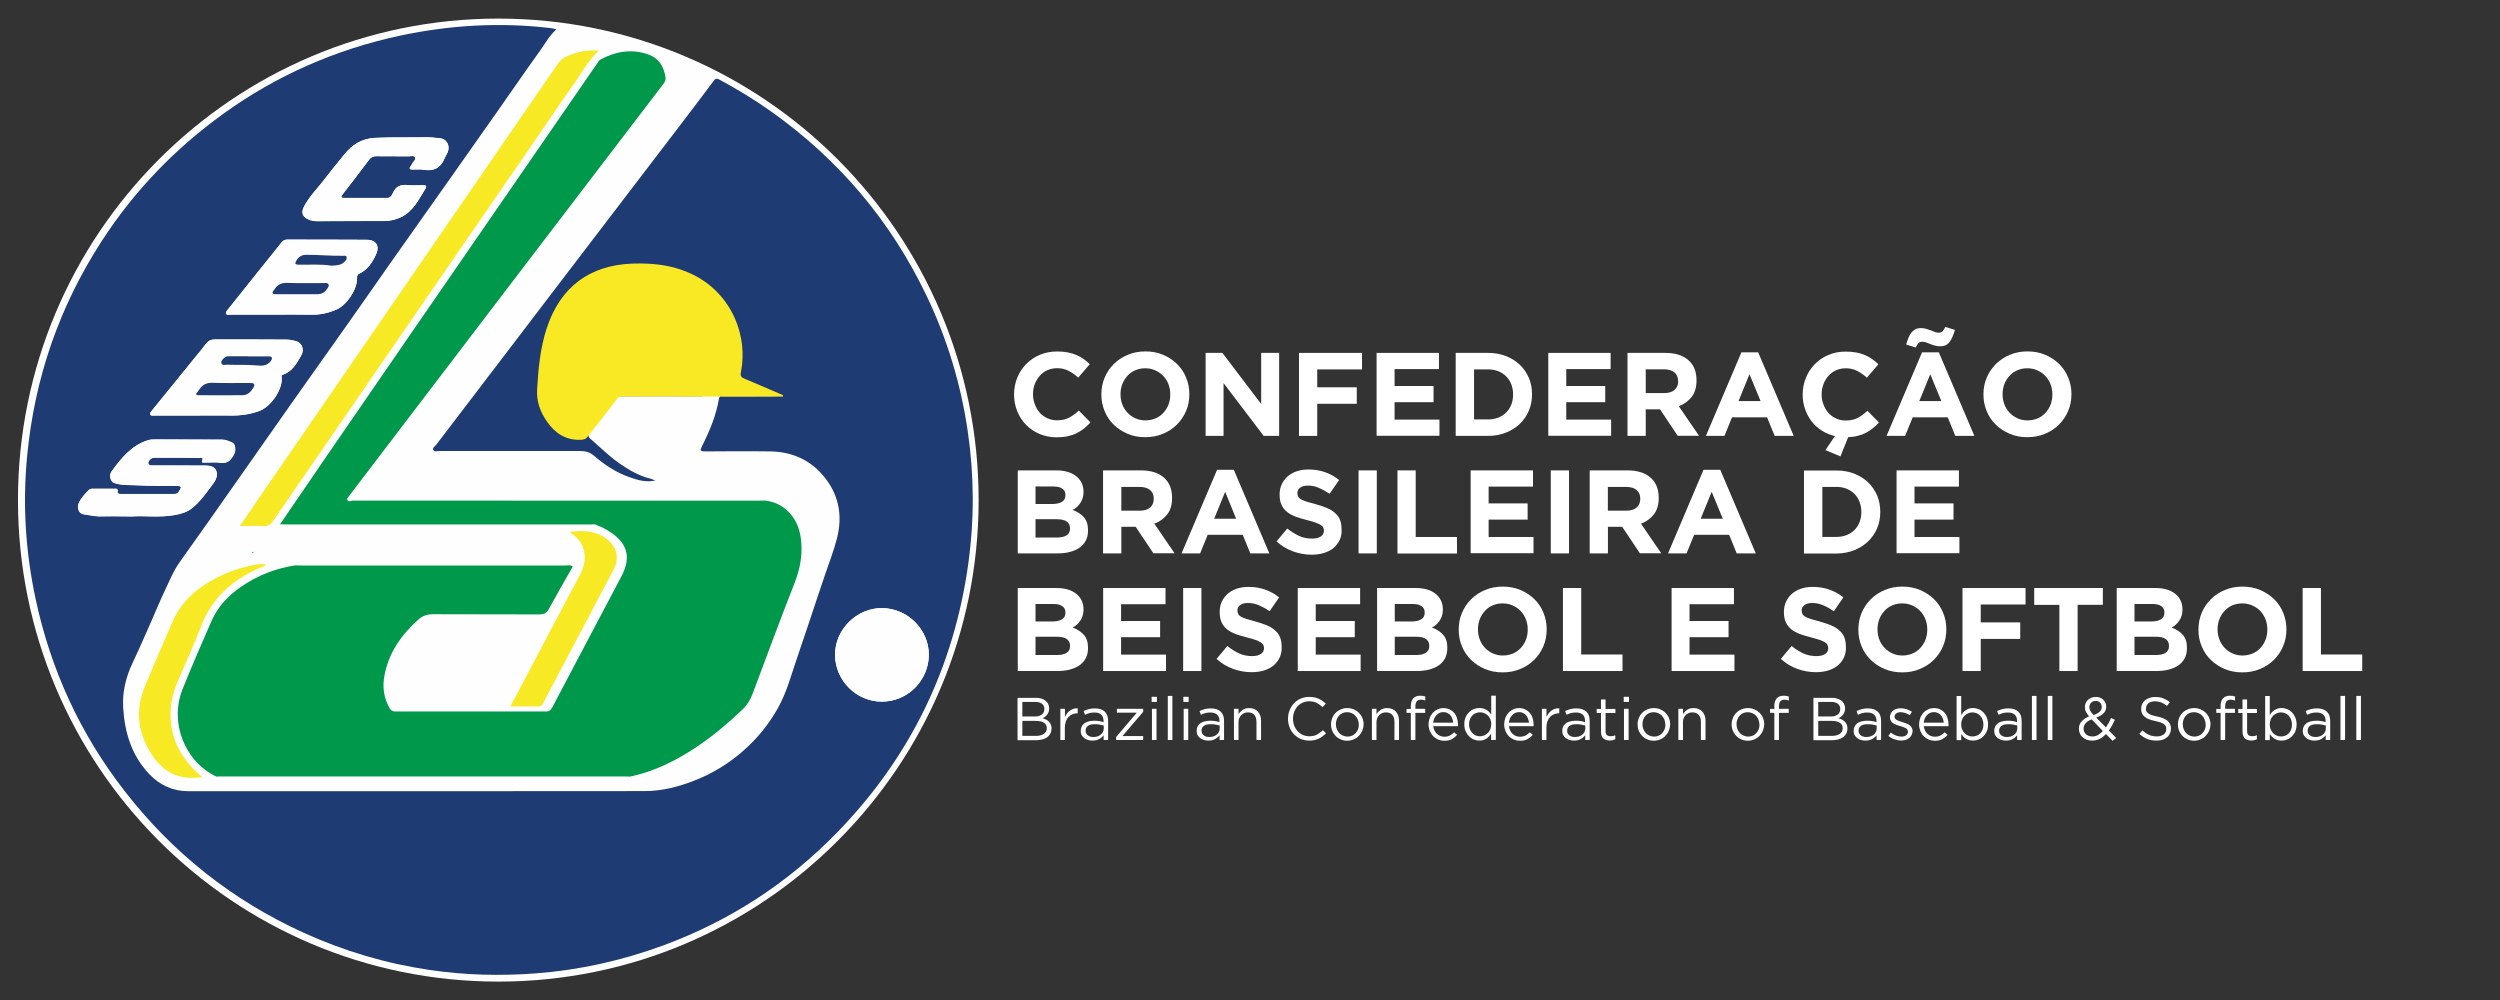 <?xml version="1.0" encoding="UTF-8"?>
<svg xmlns="http://www.w3.org/2000/svg" xmlns:xlink="http://www.w3.org/1999/xlink" width="250px" height="100px" viewBox="0 0 250 100" version="1.1">
<rect x="0" y="0" width="250" height="100" fill="#333333" stroke="none"/>
<g id="surface1">
<path style=" stroke:none;fill-rule:nonzero;fill:rgb(99.608%,99.608%,99.608%);fill-opacity:1;" d="M 97.863 50.012 C 97.863 76.602 76.359 98.16 49.832 98.16 C 23.301 98.16 1.797 76.602 1.797 50.012 C 1.797 23.418 23.301 1.859 49.832 1.859 C 76.359 1.859 97.863 23.418 97.863 50.012 Z M 97.863 50.012 "/>
<path style=" stroke:none;fill-rule:nonzero;fill:rgb(12.157%,23.137%,45.098%);fill-opacity:1;" d="M 70.242 39.551 C 70.062 39.539 69.883 39.52 69.711 39.52 C 67.238 39.52 64.766 39.52 62.301 39.52 C 62.09 39.52 61.891 39.5 61.711 39.719 C 60.836 40.859 59.945 41.98 59.039 43.102 C 58.809 43.379 58.75 43.629 59.039 43.879 C 59.996 44.699 60.883 45.602 61.93 46.328 C 62.91 47.012 63.918 47.602 65.094 47.879 C 65.203 47.91 65.305 47.961 65.531 48.051 C 64.535 48.262 63.727 47.988 62.93 47.711 C 61.602 47.25 60.445 46.48 59.398 45.57 C 58.977 45.211 58.531 45.102 58 45.102 C 53.312 45.102 48.625 45.102 43.934 45.102 C 43.727 45.102 43.438 45.219 43.324 44.988 C 43.227 44.789 43.496 44.641 43.617 44.48 C 45.691 41.75 47.773 39.031 49.852 36.309 C 51.875 33.66 53.891 31.012 55.914 28.359 C 57.641 26.102 59.367 23.84 61.094 21.578 C 63.359 18.621 65.621 15.66 67.879 12.699 C 69.055 11.16 70.23 9.609 71.387 8.059 C 71.598 7.781 71.77 7.871 71.988 7.988 C 73.762 8.941 75.48 9.988 77.113 11.148 C 83.898 15.969 89.105 22.121 92.688 29.641 C 94.734 33.93 96.09 38.441 96.777 43.141 C 97.418 47.531 97.445 51.93 96.836 56.328 C 95.391 66.738 91.031 75.719 83.719 83.238 C 78.77 88.328 72.953 92.102 66.301 94.551 C 62.18 96.059 57.941 97.012 53.551 97.34 C 50.012 97.609 46.488 97.512 42.988 97 C 38.598 96.359 34.379 95.102 30.336 93.262 C 23.223 90.02 17.277 85.301 12.48 79.129 C 8.031 73.41 5.078 66.988 3.562 59.898 C 2.543 55.148 2.246 50.34 2.723 45.512 C 3.473 37.77 5.945 30.629 10.176 24.102 C 13.418 19.09 17.496 14.871 22.328 11.379 C 27.664 7.531 33.57 4.949 39.984 3.57 C 44.941 2.512 49.949 2.211 54.996 2.801 C 55.086 2.809 55.188 2.82 55.277 2.84 C 55.406 2.871 55.535 2.91 55.645 2.941 C 54.938 3.539 54.52 4.359 53.992 5.09 C 52.535 7.109 51.129 9.172 49.691 11.211 C 48.164 13.379 46.637 15.539 45.113 17.711 C 43.059 20.621 40.992 23.531 38.938 26.449 C 37.57 28.398 36.215 30.359 34.836 32.301 C 32.992 34.922 31.125 37.531 29.281 40.148 C 27.445 42.762 25.617 45.371 23.781 47.98 C 21.848 50.73 19.922 53.488 17.957 56.23 C 17.34 57.09 16.961 58.059 16.512 59 C 16 60.059 15.562 61.16 15.082 62.238 C 14.484 63.578 13.906 64.93 13.277 66.25 C 12.59 67.691 12.219 69.199 12.32 70.789 C 12.469 73.262 13.168 75.559 14.914 77.398 C 15.973 78.512 17.277 79.121 18.836 79.121 C 34.047 79.121 49.25 79.129 64.465 79.109 C 66.199 79.109 67.867 78.68 69.484 78.039 C 71.27 77.34 72.863 76.359 74.301 75.102 C 75.719 73.859 76.887 72.43 77.805 70.781 C 78.652 69.27 79.09 67.602 79.648 65.969 C 80.066 64.762 80.469 63.551 80.875 62.34 C 81.434 60.68 81.973 59.012 82.543 57.359 C 82.93 56.23 83.359 55.109 83.668 53.949 C 84.328 51.488 83.859 49.262 82.152 47.371 C 80.785 45.859 79.02 45.172 77.004 45.141 C 74.871 45.109 72.727 45.129 70.59 45.141 C 70.004 45.141 69.961 45.07 70.223 44.57 C 70.98 43.07 71.617 41.531 71.898 39.859 C 71.957 39.52 72.195 39.629 72.367 39.629 C 73.844 39.621 75.309 39.621 76.785 39.621 C 77.035 39.621 77.293 39.621 77.543 39.609 C 77.633 39.609 77.762 39.648 77.793 39.531 C 77.832 39.379 77.703 39.359 77.594 39.32 C 76.129 38.699 74.672 38.07 73.195 37.461 C 72.844 37.32 72.887 37.078 72.914 36.801 C 73.234 33.961 72.457 31.48 70.352 29.52 C 68.824 28.102 66.93 27.5 64.875 27.301 C 63.438 27.16 62.031 27.23 60.645 27.59 C 58.449 28.16 56.832 29.469 55.777 31.48 C 54.996 32.941 54.641 34.52 54.41 36.148 C 54.27 37.109 54.191 38.07 54.23 39.039 C 54.289 40.859 55.199 42.172 56.734 43.07 C 57.055 43.262 57.344 43.219 57.59 42.891 C 58.27 42 59.047 41.172 59.668 40.238 C 60.176 39.48 60.836 39.461 61.562 39.57 C 61.793 39.602 62.031 39.629 62.262 39.629 C 64.664 39.629 67.078 39.629 69.484 39.629 C 69.723 39.629 69.961 39.629 70.211 39.629 C 70.242 39.602 70.242 39.578 70.242 39.551 Z M 13.25 51.641 C 14.484 51.559 15.98 51.77 17.477 51.488 C 18.125 51.371 18.734 51.211 19.254 50.781 C 20.102 50.078 20.719 49.18 21.367 48.301 C 21.668 47.891 21.828 47.398 21.59 46.969 C 21.387 46.609 20.918 46.539 20.492 46.539 C 18.766 46.539 17.039 46.531 15.312 46.531 C 15.152 46.531 14.934 46.59 14.863 46.359 C 14.793 46.121 14.984 45.988 15.145 45.852 C 15.262 45.75 15.402 45.75 15.551 45.75 C 15.98 45.75 16.41 45.75 16.84 45.75 C 17.867 45.75 18.895 45.762 19.934 45.77 C 20.062 45.77 20.371 45.68 20.262 45.969 C 20.133 46.32 20.383 46.23 20.512 46.238 C 21.031 46.25 21.566 46.18 22.078 46.262 C 22.836 46.379 23.156 45.922 23.445 45.371 C 23.633 45 23.535 44.379 23.246 44.25 C 22.914 44.109 22.574 43.949 22.207 43.949 C 19.973 43.949 17.738 43.93 15.512 43.93 C 15.273 43.93 15.035 43.941 14.812 44.012 C 13.16 44.52 12.152 45.801 11.184 47.121 C 10.883 47.52 11.074 48.172 11.484 48.289 C 11.812 48.391 12.152 48.461 12.5 48.469 C 14.035 48.531 15.562 48.602 17.098 48.559 C 17.348 48.551 17.609 48.559 17.855 48.57 C 18.008 48.578 18.188 48.648 18.086 48.828 C 17.945 49.078 17.828 49.391 17.457 49.391 C 15.672 49.391 13.875 49.391 12.09 49.391 C 11.93 49.391 11.73 49.371 11.773 49.141 C 11.82 48.809 11.602 48.859 11.422 48.859 C 10.723 48.859 10.027 48.859 9.328 48.859 C 9.168 48.859 9.02 48.871 8.887 49 C 8.539 49.352 8.211 49.711 7.973 50.141 C 7.66 50.711 7.883 51.352 8.41 51.422 C 9 51.488 9.578 51.648 10.188 51.621 C 11.094 51.609 12.043 51.641 13.25 51.641 Z M 19.742 41.551 C 20.84 41.551 21.926 41.531 23.023 41.551 C 24.031 41.57 24.988 41.441 25.949 41.09 C 27.047 40.691 28.223 39.039 28.172 37.859 C 28.164 37.711 28.102 37.531 28.312 37.461 C 29.262 37.129 29.688 36.301 30.137 35.512 C 30.438 34.98 30.199 34.309 29.668 34.141 C 29.34 34.039 28.992 33.961 28.641 33.961 C 26.246 33.941 23.852 33.949 21.469 33.949 C 21.078 33.949 20.789 34.102 20.551 34.43 C 20.191 34.93 19.781 35.398 19.402 35.871 C 18.008 37.59 16.609 39.309 15.215 41.031 C 15.113 41.148 14.973 41.301 15.035 41.449 C 15.105 41.621 15.312 41.551 15.461 41.551 C 16.898 41.551 18.324 41.551 19.742 41.551 Z M 27.453 31.461 C 28.691 31.461 29.93 31.441 31.156 31.469 C 32.023 31.488 32.84 31.301 33.629 30.961 C 34.668 30.512 35.703 28.969 35.703 27.852 C 35.703 27.66 35.695 27.469 35.914 27.371 C 36.742 27 37.199 26.289 37.578 25.5 C 38.008 24.609 37.648 23.98 36.652 23.98 C 34.008 23.961 31.363 23.969 28.723 23.961 C 28.461 23.961 28.293 24.059 28.133 24.27 C 27.492 25.09 26.836 25.898 26.176 26.711 C 25.059 28.102 23.953 29.488 22.836 30.891 C 22.715 31.039 22.535 31.219 22.605 31.371 C 22.688 31.551 22.945 31.461 23.133 31.461 C 24.57 31.461 26.008 31.461 27.453 31.461 Z M 88.137 70.16 C 90.762 70.191 92.848 68.051 92.879 65.539 C 92.918 62.98 90.773 60.828 88.199 60.809 C 85.684 60.789 83.5 62.941 83.5 65.449 C 83.5 68.059 85.645 70.148 88.137 70.16 Z M 35.098 22.109 C 36.203 22.109 37.309 22.109 38.418 22.109 C 39.027 22.109 39.605 21.969 40.145 21.699 C 41.332 21.109 41.871 19.941 42.527 18.891 C 42.707 18.59 42.578 18.531 42.309 18.531 C 41.789 18.531 41.262 18.57 40.742 18.52 C 40.043 18.441 39.566 18.66 39.277 19.328 C 39.176 19.551 39.035 19.809 38.695 19.809 C 37.27 19.801 35.844 19.809 34.418 19.809 C 34.168 19.809 34.039 19.73 34.238 19.469 C 35.137 18.309 36.035 17.141 36.91 15.969 C 37.109 15.711 37.332 15.621 37.641 15.629 C 38.719 15.641 39.793 15.629 40.871 15.641 C 41.082 15.641 41.371 15.531 41.492 15.738 C 41.609 15.949 41.371 16.129 41.25 16.309 C 41.18 16.422 41.141 16.539 41.062 16.641 C 40.863 16.871 40.98 16.949 41.211 16.961 C 41.59 16.969 41.98 16.922 42.348 16.98 C 43.375 17.16 44.074 16.789 44.465 15.82 C 44.543 15.621 44.684 15.441 44.762 15.23 C 45.023 14.609 44.684 13.93 44.062 13.852 C 43.547 13.789 43.027 13.73 42.508 13.738 C 40.832 13.77 39.156 13.719 37.48 13.801 C 36.145 13.871 35.227 14.488 34.438 15.441 C 33.688 16.34 32.98 17.262 32.254 18.18 C 31.605 19 30.875 19.75 30.387 20.691 C 30.086 21.281 30.246 21.68 30.836 21.949 C 31.156 22.102 31.473 22.129 31.805 22.129 C 32.91 22.109 34 22.109 35.098 22.109 Z M 35.098 22.109 "/>
<path style=" stroke:none;fill-rule:nonzero;fill:rgb(6.275%,65.098%,31.765%);fill-opacity:1;" d="M 25.348 55.238 C 25.328 55.25 25.309 55.27 25.281 55.281 C 25.25 55.281 25.219 55.281 25.191 55.281 C 25.191 55.141 25.328 55.25 25.379 55.191 C 25.391 55.18 25.438 55.129 25.43 55.211 C 25.43 55.219 25.379 55.23 25.348 55.238 Z M 25.348 55.238 "/>
<path style=" stroke:none;fill-rule:nonzero;fill:rgb(99.608%,99.608%,99.608%);fill-opacity:1;" d="M 13.25 51.641 C 12.043 51.641 11.094 51.609 10.145 51.648 C 9.539 51.68 8.957 51.52 8.371 51.449 C 7.84 51.379 7.621 50.75 7.93 50.172 C 8.16 49.738 8.5 49.379 8.848 49.031 C 8.977 48.898 9.129 48.891 9.289 48.891 C 9.984 48.891 10.684 48.891 11.383 48.891 C 11.562 48.891 11.781 48.828 11.73 49.172 C 11.703 49.391 11.891 49.422 12.051 49.422 C 13.836 49.422 15.633 49.422 17.418 49.422 C 17.789 49.422 17.918 49.109 18.047 48.859 C 18.145 48.68 17.969 48.609 17.816 48.602 C 17.566 48.59 17.309 48.59 17.059 48.59 C 15.523 48.621 13.996 48.559 12.461 48.5 C 12.121 48.488 11.773 48.422 11.441 48.32 C 11.035 48.191 10.855 47.551 11.145 47.148 C 12.109 45.84 13.129 44.551 14.773 44.039 C 14.992 43.969 15.242 43.961 15.473 43.961 C 17.707 43.961 19.941 43.969 22.168 43.98 C 22.547 43.98 22.875 44.129 23.203 44.281 C 23.492 44.41 23.602 45.039 23.402 45.398 C 23.113 45.949 22.797 46.398 22.039 46.289 C 21.527 46.211 20.988 46.281 20.473 46.27 C 20.34 46.27 20.09 46.352 20.223 46 C 20.332 45.711 20.023 45.801 19.891 45.801 C 18.863 45.781 17.836 45.781 16.801 45.781 C 16.371 45.781 15.941 45.781 15.512 45.781 C 15.375 45.781 15.223 45.781 15.105 45.879 C 14.945 46.012 14.754 46.148 14.824 46.391 C 14.895 46.609 15.105 46.559 15.273 46.559 C 17 46.57 18.727 46.578 20.449 46.57 C 20.879 46.57 21.34 46.629 21.547 47 C 21.797 47.441 21.637 47.922 21.328 48.328 C 20.68 49.211 20.07 50.109 19.215 50.809 C 18.695 51.23 18.098 51.391 17.438 51.52 C 15.98 51.77 14.484 51.559 13.25 51.641 Z M 13.25 51.641 "/>
<path style=" stroke:none;fill-rule:nonzero;fill:rgb(99.608%,99.608%,99.608%);fill-opacity:1;" d="M 19.742 41.551 C 18.316 41.551 16.891 41.551 15.461 41.551 C 15.312 41.551 15.105 41.621 15.035 41.449 C 14.973 41.301 15.105 41.16 15.215 41.031 C 16.609 39.309 18.008 37.59 19.402 35.871 C 19.793 35.391 20.191 34.93 20.551 34.43 C 20.789 34.102 21.078 33.949 21.469 33.949 C 23.863 33.949 26.258 33.941 28.641 33.961 C 28.98 33.961 29.34 34.039 29.668 34.141 C 30.199 34.301 30.445 34.969 30.137 35.512 C 29.688 36.301 29.262 37.129 28.312 37.461 C 28.102 37.531 28.164 37.711 28.172 37.859 C 28.211 39.039 27.035 40.691 25.949 41.09 C 25 41.441 24.031 41.57 23.023 41.551 C 21.938 41.531 20.84 41.551 19.742 41.551 Z M 19.602 39.41 C 19.691 39.539 19.812 39.531 19.922 39.531 C 21.359 39.531 22.805 39.531 24.242 39.531 C 24.73 39.531 25.059 39.23 25.301 38.84 C 25.547 38.441 25.48 38.309 25 38.309 C 23.754 38.301 22.496 38.352 21.25 38.289 C 20.652 38.262 20.25 38.469 19.941 38.941 C 19.832 39.09 19.711 39.25 19.602 39.41 Z M 24.809 35.641 C 24.809 35.629 24.809 35.629 24.809 35.621 C 24.133 35.621 23.453 35.609 22.773 35.621 C 22.516 35.621 22.078 36.051 22.125 36.262 C 22.215 36.59 22.516 36.449 22.727 36.461 C 23.684 36.5 24.652 36.449 25.609 36.531 C 26.105 36.578 26.707 36.609 27.074 36.102 C 27.145 36 27.234 35.879 27.176 35.75 C 27.113 35.609 26.965 35.629 26.844 35.629 C 26.168 35.641 25.488 35.641 24.809 35.641 Z M 24.809 35.641 "/>
<path style=" stroke:none;fill-rule:nonzero;fill:rgb(99.608%,99.608%,99.608%);fill-opacity:1;" d="M 27.453 31.461 C 26.016 31.461 24.57 31.461 23.133 31.461 C 22.953 31.461 22.688 31.539 22.605 31.371 C 22.535 31.219 22.727 31.039 22.836 30.891 C 23.953 29.5 25.059 28.102 26.176 26.711 C 26.824 25.898 27.492 25.09 28.133 24.27 C 28.293 24.059 28.461 23.961 28.723 23.961 C 31.363 23.969 34.008 23.961 36.652 23.98 C 37.648 23.988 38 24.609 37.578 25.5 C 37.199 26.281 36.742 26.988 35.914 27.371 C 35.695 27.469 35.703 27.66 35.703 27.852 C 35.703 28.969 34.676 30.512 33.629 30.961 C 32.84 31.301 32.023 31.48 31.156 31.469 C 29.918 31.441 28.691 31.461 27.453 31.461 Z M 29.719 29.422 C 30.379 29.422 31.047 29.422 31.703 29.422 C 32.133 29.422 32.461 29.262 32.691 28.891 C 32.781 28.738 32.941 28.609 32.832 28.43 C 32.742 28.27 32.551 28.309 32.402 28.309 C 31.207 28.309 29.996 28.352 28.801 28.289 C 28.184 28.262 27.734 28.422 27.426 28.961 C 27.355 29.07 27.184 29.172 27.273 29.32 C 27.344 29.441 27.504 29.422 27.625 29.422 C 28.32 29.422 29.02 29.422 29.719 29.422 Z M 33.141 26.57 C 33.68 26.52 34.207 26.539 34.578 26.059 C 34.656 25.949 34.707 25.828 34.668 25.711 C 34.617 25.539 34.457 25.59 34.348 25.59 C 33.109 25.609 31.883 25.48 30.656 25.488 C 30.156 25.488 29.867 25.699 29.641 26.078 C 29.469 26.359 29.508 26.469 29.859 26.48 C 30.945 26.5 32.055 26.398 33.141 26.57 Z M 33.141 26.57 "/>
<path style=" stroke:none;fill-rule:nonzero;fill:rgb(99.608%,99.608%,99.608%);fill-opacity:1;" d="M 88.137 70.16 C 85.645 70.148 83.5 68.059 83.508 65.449 C 83.508 62.941 85.695 60.789 88.207 60.809 C 90.781 60.828 92.918 62.98 92.887 65.539 C 92.836 68.051 90.762 70.191 88.137 70.16 Z M 88.137 70.16 "/>
<path style=" stroke:none;fill-rule:nonzero;fill:rgb(99.608%,99.608%,99.608%);fill-opacity:1;" d="M 35.098 22.109 C 34 22.109 32.91 22.109 31.812 22.109 C 31.484 22.109 31.156 22.078 30.848 21.93 C 30.258 21.648 30.098 21.25 30.398 20.672 C 30.875 19.73 31.613 18.98 32.262 18.16 C 32.992 17.238 33.699 16.32 34.449 15.422 C 35.234 14.469 36.164 13.852 37.488 13.781 C 39.164 13.699 40.844 13.75 42.52 13.719 C 43.035 13.711 43.555 13.77 44.074 13.828 C 44.691 13.91 45.031 14.59 44.773 15.211 C 44.684 15.41 44.555 15.59 44.473 15.801 C 44.086 16.77 43.387 17.141 42.359 16.961 C 41.988 16.898 41.602 16.949 41.223 16.941 C 41 16.93 40.871 16.859 41.07 16.621 C 41.152 16.531 41.191 16.398 41.262 16.289 C 41.379 16.109 41.621 15.93 41.5 15.719 C 41.379 15.512 41.09 15.621 40.883 15.621 C 39.805 15.609 38.727 15.621 37.648 15.609 C 37.34 15.609 37.121 15.691 36.922 15.949 C 36.043 17.129 35.145 18.289 34.246 19.449 C 34.047 19.711 34.18 19.789 34.426 19.789 C 35.855 19.789 37.281 19.781 38.707 19.789 C 39.055 19.789 39.195 19.531 39.285 19.309 C 39.574 18.648 40.043 18.422 40.754 18.5 C 41.27 18.559 41.801 18.512 42.32 18.512 C 42.578 18.512 42.719 18.578 42.539 18.871 C 41.879 19.922 41.352 21.09 40.152 21.68 C 39.613 21.949 39.035 22.09 38.43 22.09 C 37.309 22.102 36.203 22.109 35.098 22.109 Z M 35.098 22.109 "/>
<path style=" stroke:none;fill-rule:nonzero;fill:rgb(12.157%,23.137%,45.098%);fill-opacity:1;" d="M 19.602 39.41 C 19.711 39.25 19.832 39.09 19.941 38.93 C 20.262 38.469 20.652 38.262 21.25 38.281 C 22.496 38.328 23.754 38.289 25 38.301 C 25.469 38.301 25.539 38.441 25.301 38.828 C 25.059 39.219 24.73 39.52 24.242 39.52 C 22.805 39.531 21.359 39.531 19.922 39.52 C 19.812 39.531 19.691 39.539 19.602 39.41 Z M 19.602 39.41 "/>
<path style=" stroke:none;fill-rule:nonzero;fill:rgb(12.157%,23.137%,45.098%);fill-opacity:1;" d="M 24.809 35.641 C 25.488 35.641 26.168 35.641 26.844 35.641 C 26.965 35.641 27.125 35.621 27.176 35.762 C 27.227 35.891 27.145 36.012 27.074 36.109 C 26.695 36.629 26.105 36.59 25.609 36.539 C 24.641 36.449 23.684 36.512 22.727 36.469 C 22.516 36.461 22.215 36.602 22.125 36.27 C 22.078 36.059 22.516 35.629 22.773 35.629 C 23.453 35.621 24.133 35.629 24.809 35.629 C 24.809 35.629 24.809 35.641 24.809 35.641 Z M 24.809 35.641 "/>
<path style=" stroke:none;fill-rule:nonzero;fill:rgb(12.157%,23.137%,45.098%);fill-opacity:1;" d="M 29.719 29.422 C 29.02 29.422 28.332 29.422 27.633 29.422 C 27.516 29.422 27.355 29.449 27.285 29.32 C 27.195 29.16 27.363 29.07 27.434 28.961 C 27.742 28.422 28.191 28.262 28.812 28.289 C 30.008 28.34 31.215 28.301 32.414 28.309 C 32.57 28.309 32.75 28.27 32.84 28.43 C 32.941 28.609 32.793 28.75 32.703 28.891 C 32.473 29.262 32.145 29.422 31.715 29.422 C 31.047 29.41 30.379 29.422 29.719 29.422 Z M 29.719 29.422 "/>
<path style=" stroke:none;fill-rule:nonzero;fill:rgb(12.157%,23.137%,45.098%);fill-opacity:1;" d="M 33.141 26.57 C 32.055 26.391 30.945 26.488 29.848 26.469 C 29.508 26.461 29.461 26.352 29.629 26.07 C 29.867 25.68 30.148 25.48 30.645 25.48 C 31.883 25.469 33.109 25.609 34.336 25.578 C 34.457 25.578 34.605 25.531 34.656 25.699 C 34.695 25.828 34.648 25.949 34.566 26.051 C 34.207 26.539 33.68 26.531 33.141 26.57 Z M 33.141 26.57 "/>
<path style=" stroke:none;fill-rule:nonzero;fill:rgb(97.255%,91.373%,14.51%);fill-opacity:1;" d="M 51.039 70.648 C 52.254 68.352 53.41 66.148 54.57 63.961 C 55.707 61.809 56.832 59.66 57.98 57.52 C 58.75 56.09 58.738 54.391 57.121 53.328 C 57.082 53.309 57.062 53.25 57.012 53.18 C 58.41 53.012 59.695 53.059 60.812 54.02 C 61.684 54.77 61.953 55.809 61.383 56.91 C 59.027 61.398 56.652 65.871 54.289 70.352 C 54.199 70.52 54.109 70.648 53.879 70.648 C 52.973 70.641 52.055 70.648 51.039 70.648 Z M 51.039 70.648 "/>
<path style=" stroke:none;fill-rule:nonzero;fill:rgb(0%,59.608%,29.02%);fill-opacity:1;" d="M 21.637 77.66 C 18.457 76.148 16.93 72.238 18.258 68.91 C 19.176 66.621 20.16 64.371 21.148 62.109 C 21.777 60.672 22.816 59.559 24.102 58.68 C 25.738 57.551 27.543 56.84 29.508 56.539 C 29.758 56.539 30.008 56.551 30.266 56.551 C 39.027 56.551 47.797 56.551 56.555 56.551 C 56.793 56.551 57.062 56.461 57.273 56.66 C 56.465 58.078 55.645 59.5 54.859 60.941 C 54.648 61.328 54.379 61.441 53.949 61.441 C 50.41 61.422 46.867 61.441 43.336 61.422 C 42.738 61.422 42.27 61.559 41.828 61.961 C 40.133 63.48 38.875 65.262 38.449 67.531 C 38.227 68.672 38.367 69.789 38.965 70.82 C 39.105 71.051 39.254 71.148 39.523 71.148 C 44.555 71.141 49.59 71.141 54.617 71.148 C 54.977 71.148 55.117 70.949 55.258 70.68 C 56.664 68 58.07 65.328 59.488 62.66 C 60.375 60.969 61.281 59.289 62.16 57.602 C 63.137 55.719 62.75 54.301 60.973 53.172 C 60.574 52.922 60.176 52.691 59.727 52.539 C 59.516 52.371 59.277 52.449 59.047 52.449 C 49.043 52.449 39.035 52.449 29.031 52.449 C 28.691 52.449 28.352 52.43 28.004 52.43 C 29.57 50.141 31.125 47.852 32.691 45.57 C 35.555 41.398 38.43 37.238 41.289 33.07 C 47.457 24.141 53.602 15.219 59.746 6.301 C 59.836 6.172 59.918 6.02 60.066 5.941 C 61.613 5.121 63.219 4.852 64.895 5.469 C 65.922 5.859 66.402 6.699 66.551 7.75 C 66.59 8.031 66.461 8.23 66.301 8.441 C 61.504 14.719 56.715 21 51.926 27.27 C 47.285 33.352 42.648 39.43 38.02 45.512 C 36.922 46.949 35.812 48.398 34.715 49.852 C 34.738 50.309 35.086 50.059 35.254 50.059 C 48.574 50.07 61.891 50.07 75.219 50.07 C 75.648 50.07 76.078 50.059 76.516 50.059 C 78.391 50.262 79.77 51.711 80.066 53.711 C 80.309 55.32 80.039 56.828 79.438 58.352 C 78.004 62 76.645 65.68 75.27 69.352 C 75.039 69.961 74.742 70.48 74.25 70.949 C 72.844 72.289 71.367 73.539 69.754 74.629 C 67.688 76.031 65.484 77.129 63.02 77.66 C 62.879 77.66 62.73 77.648 62.59 77.648 C 49.113 77.648 35.633 77.648 22.148 77.648 C 21.969 77.641 21.809 77.648 21.637 77.66 Z M 21.637 77.66 "/>
<path style=" stroke:none;fill-rule:nonzero;fill:rgb(97.255%,91.373%,14.51%);fill-opacity:1;" d="M 23.984 52.602 C 24.699 51.551 25.348 50.602 25.996 49.66 C 35.914 35.25 45.84 20.84 55.746 6.43 C 56.016 6.039 56.336 5.77 56.766 5.59 C 57.75 5.16 58.777 4.969 59.895 5.059 C 58.77 6.078 58.109 7.398 57.262 8.578 C 56.395 9.77 55.578 11.012 54.75 12.219 C 45.602 25.52 36.441 38.809 27.293 52.121 C 27.035 52.5 26.766 52.629 26.328 52.609 C 25.59 52.578 24.852 52.602 23.984 52.602 Z M 23.984 52.602 "/>
<path style=" stroke:none;fill-rule:nonzero;fill:rgb(97.255%,91.373%,14.51%);fill-opacity:1;" d="M 20.223 77.711 C 17.836 78.078 16.152 77.211 14.875 74.961 C 13.719 72.922 13.586 70.801 14.496 68.629 C 15.402 66.469 16.312 64.32 17.25 62.18 C 18.305 59.77 20.262 58.352 22.598 57.34 C 23.504 56.949 24.461 56.68 25.43 56.488 C 25.797 56.422 26.176 56.379 26.598 56.449 C 26.445 56.66 26.219 56.68 26.039 56.762 C 23.305 57.941 21.211 59.75 20.113 62.621 C 19.395 64.48 18.555 66.301 17.777 68.141 C 17.488 68.82 17.238 69.512 17.141 70.25 C 16.762 73.039 17.668 75.352 19.703 77.25 C 19.844 77.391 20.004 77.52 20.223 77.711 Z M 20.223 77.711 "/>
<path style=" stroke:none;fill-rule:nonzero;fill:rgb(97.647%,91.373%,14.51%);fill-opacity:1;" d="M 78.293 39.66 C 76.945 39.66 75.609 39.66 74.262 39.66 C 70.25 39.648 66.242 39.648 62.23 39.641 C 62 39.641 61.863 39.691 61.703 39.898 C 60.734 41.18 59.727 42.43 58.738 43.699 C 58.551 43.949 58.281 43.969 58 43.98 C 56.555 44.02 55.496 43.309 54.707 42.172 C 54.039 41.211 53.633 40.16 53.711 38.93 C 53.84 36.852 54.02 34.789 54.68 32.801 C 56.035 28.711 58.938 26.52 63.238 26.359 C 65.621 26.27 67.926 26.602 70.012 27.852 C 73.164 29.762 74.809 33.539 74.094 37.211 C 74.023 37.578 74.094 37.719 74.422 37.859 C 75.719 38.398 77.004 38.961 78.293 39.512 C 78.301 39.559 78.293 39.609 78.293 39.66 Z M 78.293 39.66 "/>
<path style=" stroke:none;fill-rule:nonzero;fill:rgb(100%,100%,100%);fill-opacity:1;" d="M 108.391 42.859 C 108.16 43.039 107.91 43.199 107.641 43.328 C 107.371 43.461 107.074 43.559 106.742 43.629 C 106.426 43.699 106.055 43.73 105.656 43.73 C 105.047 43.73 104.488 43.621 103.961 43.398 C 103.441 43.18 102.992 42.879 102.613 42.488 C 102.234 42.109 101.934 41.648 101.727 41.129 C 101.516 40.609 101.406 40.051 101.406 39.461 L 101.406 39.441 C 101.406 38.852 101.516 38.289 101.727 37.77 C 101.934 37.25 102.234 36.801 102.613 36.41 C 102.992 36.02 103.441 35.711 103.969 35.488 C 104.5 35.262 105.078 35.148 105.715 35.148 C 106.105 35.148 106.453 35.18 106.773 35.238 C 107.094 35.301 107.383 35.391 107.641 35.5 C 107.902 35.609 108.141 35.75 108.359 35.898 C 108.578 36.059 108.789 36.23 108.977 36.422 L 107.82 37.762 C 107.504 37.469 107.172 37.238 106.832 37.07 C 106.496 36.898 106.125 36.82 105.707 36.82 C 105.355 36.82 105.039 36.891 104.738 37.02 C 104.438 37.148 104.191 37.34 103.98 37.578 C 103.77 37.82 103.602 38.09 103.48 38.398 C 103.363 38.711 103.301 39.051 103.301 39.398 L 103.301 39.422 C 103.301 39.781 103.363 40.109 103.48 40.43 C 103.602 40.75 103.762 41.02 103.969 41.262 C 104.18 41.5 104.43 41.68 104.73 41.82 C 105.027 41.961 105.348 42.031 105.707 42.031 C 106.176 42.031 106.586 41.941 106.902 41.77 C 107.234 41.602 107.551 41.359 107.883 41.059 L 109.039 42.23 C 108.84 42.48 108.621 42.68 108.391 42.859 Z M 108.391 42.859 "/>
<path style=" stroke:none;fill-rule:nonzero;fill:rgb(100%,100%,100%);fill-opacity:1;" d="M 118.605 41.102 C 118.387 41.621 118.078 42.07 117.688 42.461 C 117.297 42.852 116.828 43.16 116.289 43.379 C 115.754 43.609 115.164 43.719 114.523 43.719 C 113.887 43.719 113.297 43.609 112.758 43.379 C 112.219 43.148 111.762 42.852 111.371 42.469 C 110.984 42.09 110.676 41.641 110.465 41.121 C 110.246 40.602 110.137 40.051 110.137 39.449 L 110.137 39.43 C 110.137 38.84 110.246 38.281 110.465 37.762 C 110.684 37.238 110.992 36.789 111.383 36.398 C 111.773 36.012 112.242 35.699 112.781 35.48 C 113.316 35.25 113.906 35.141 114.547 35.141 C 115.184 35.141 115.773 35.25 116.312 35.48 C 116.848 35.711 117.309 36.012 117.699 36.391 C 118.086 36.77 118.395 37.219 118.605 37.738 C 118.824 38.262 118.934 38.809 118.934 39.41 L 118.934 39.43 C 118.934 40.031 118.824 40.59 118.605 41.102 Z M 117.027 39.441 C 117.027 39.078 116.969 38.75 116.848 38.43 C 116.73 38.109 116.551 37.84 116.332 37.602 C 116.102 37.359 115.844 37.18 115.531 37.039 C 115.223 36.898 114.895 36.828 114.523 36.828 C 114.156 36.828 113.816 36.898 113.516 37.031 C 113.219 37.16 112.949 37.352 112.738 37.59 C 112.52 37.828 112.352 38.102 112.23 38.41 C 112.109 38.719 112.051 39.059 112.051 39.41 L 112.051 39.43 C 112.051 39.789 112.109 40.121 112.23 40.441 C 112.352 40.762 112.531 41.031 112.75 41.27 C 112.98 41.512 113.238 41.691 113.539 41.828 C 113.836 41.969 114.176 42.039 114.547 42.039 C 114.902 42.039 115.242 41.969 115.551 41.84 C 115.863 41.711 116.121 41.52 116.34 41.281 C 116.559 41.039 116.73 40.77 116.848 40.461 C 116.969 40.148 117.027 39.809 117.027 39.461 Z M 117.027 39.441 "/>
<path style=" stroke:none;fill-rule:nonzero;fill:rgb(100%,100%,100%);fill-opacity:1;" d="M 126.367 43.59 L 122.355 38.309 L 122.355 43.59 L 120.562 43.59 L 120.562 35.289 L 122.238 35.289 L 126.117 40.398 L 126.117 35.289 L 127.914 35.289 L 127.914 43.59 Z M 126.367 43.59 "/>
<path style=" stroke:none;fill-rule:nonzero;fill:rgb(100%,100%,100%);fill-opacity:1;" d="M 131.723 36.941 L 131.723 38.73 L 135.676 38.73 L 135.676 40.379 L 131.723 40.379 L 131.723 43.59 L 129.898 43.59 L 129.898 35.289 L 136.203 35.289 L 136.203 36.941 Z M 131.723 36.941 "/>
<path style=" stroke:none;fill-rule:nonzero;fill:rgb(100%,100%,100%);fill-opacity:1;" d="M 137.66 43.59 L 137.66 35.289 L 143.895 35.289 L 143.895 36.91 L 139.457 36.91 L 139.457 38.602 L 143.355 38.602 L 143.355 40.219 L 139.457 40.219 L 139.457 41.961 L 143.945 41.961 L 143.945 43.578 L 137.66 43.578 Z M 137.66 43.59 "/>
<path style=" stroke:none;fill-rule:nonzero;fill:rgb(100%,100%,100%);fill-opacity:1;" d="M 152.883 41.07 C 152.672 41.578 152.363 42.012 151.977 42.391 C 151.586 42.762 151.117 43.051 150.578 43.27 C 150.039 43.48 149.441 43.59 148.805 43.59 L 145.57 43.59 L 145.57 35.289 L 148.805 35.289 C 149.453 35.289 150.039 35.391 150.578 35.602 C 151.117 35.809 151.586 36.102 151.977 36.469 C 152.363 36.84 152.664 37.281 152.883 37.781 C 153.094 38.281 153.203 38.828 153.203 39.41 L 153.203 39.43 C 153.203 40.02 153.102 40.57 152.883 41.07 Z M 151.309 39.441 C 151.309 39.078 151.246 38.738 151.129 38.43 C 151.008 38.121 150.84 37.859 150.617 37.641 C 150.398 37.422 150.141 37.25 149.832 37.121 C 149.52 37 149.184 36.941 148.812 36.941 L 147.406 36.941 L 147.406 41.941 L 148.812 41.941 C 149.184 41.941 149.52 41.879 149.832 41.762 C 150.141 41.641 150.398 41.469 150.617 41.25 C 150.84 41.031 151.008 40.77 151.129 40.469 C 151.246 40.172 151.309 39.828 151.309 39.461 Z M 151.309 39.441 "/>
<path style=" stroke:none;fill-rule:nonzero;fill:rgb(100%,100%,100%);fill-opacity:1;" d="M 154.828 43.59 L 154.828 35.289 L 161.062 35.289 L 161.062 36.91 L 156.625 36.91 L 156.625 38.602 L 160.523 38.602 L 160.523 40.219 L 156.625 40.219 L 156.625 41.961 L 161.113 41.961 L 161.113 43.578 L 154.828 43.578 Z M 154.828 43.59 "/>
<path style=" stroke:none;fill-rule:nonzero;fill:rgb(100%,100%,100%);fill-opacity:1;" d="M 167.777 43.59 L 166 40.93 L 164.574 40.93 L 164.574 43.59 L 162.75 43.59 L 162.75 35.289 L 166.531 35.289 C 167.52 35.289 168.285 35.531 168.836 36.012 C 169.383 36.488 169.652 37.16 169.652 38.031 L 169.652 38.051 C 169.652 38.719 169.492 39.27 169.164 39.691 C 168.836 40.109 168.406 40.422 167.879 40.621 L 169.902 43.578 L 167.777 43.578 Z M 167.809 38.121 C 167.809 37.719 167.676 37.43 167.43 37.23 C 167.18 37.031 166.828 36.93 166.379 36.93 L 164.574 36.93 L 164.574 39.309 L 166.422 39.309 C 166.871 39.309 167.219 39.199 167.457 38.988 C 167.699 38.781 167.816 38.488 167.816 38.141 L 167.816 38.121 Z M 167.809 38.121 "/>
<path style=" stroke:none;fill-rule:nonzero;fill:rgb(100%,100%,100%);fill-opacity:1;" d="M 177.465 43.59 L 176.707 41.73 L 173.203 41.73 L 172.445 43.59 L 170.59 43.59 L 174.141 35.23 L 175.816 35.23 L 179.371 43.59 Z M 174.949 37.422 L 173.852 40.109 L 176.059 40.109 Z M 174.949 37.422 "/>
<path style=" stroke:none;fill-rule:nonzero;fill:rgb(100%,100%,100%);fill-opacity:1;" d="M 182.191 43.07 C 181.793 42.82 181.453 42.512 181.164 42.141 C 180.887 41.77 180.656 41.359 180.508 40.91 C 180.348 40.461 180.266 39.969 180.266 39.461 C 180.266 38.871 180.379 38.309 180.586 37.789 C 180.797 37.27 181.094 36.809 181.473 36.422 C 181.855 36.031 182.301 35.719 182.832 35.5 C 183.359 35.27 183.938 35.16 184.578 35.16 C 184.965 35.16 185.316 35.191 185.633 35.25 C 185.953 35.309 186.242 35.398 186.504 35.512 C 186.762 35.621 187 35.762 187.219 35.91 C 187.441 36.07 187.648 36.238 187.84 36.43 L 186.684 37.77 C 186.363 37.48 186.035 37.25 185.695 37.078 C 185.355 36.91 184.984 36.828 184.566 36.828 C 184.219 36.828 183.898 36.898 183.598 37.031 C 183.301 37.16 183.051 37.352 182.84 37.59 C 182.633 37.828 182.461 38.102 182.344 38.422 C 182.223 38.738 182.164 39.07 182.164 39.43 C 182.164 39.789 182.223 40.121 182.344 40.441 C 182.461 40.762 182.621 41.039 182.832 41.281 C 183.039 41.52 183.289 41.699 183.59 41.84 C 183.887 41.98 184.207 42.051 184.566 42.051 C 185.035 42.051 185.445 41.961 185.766 41.789 C 186.094 41.621 186.414 41.379 186.742 41.078 L 187.898 42.25 C 187.699 42.461 187.5 42.66 187.281 42.828 C 187.07 43 186.84 43.148 186.594 43.281 C 186.344 43.41 186.074 43.512 185.785 43.578 C 185.496 43.66 185.164 43.699 184.816 43.719 L 184.047 45.641 L 182.543 45.012 L 183.488 43.609 C 183.031 43.5 182.59 43.32 182.191 43.07 Z M 182.191 43.07 "/>
<path style=" stroke:none;fill-rule:nonzero;fill:rgb(100%,100%,100%);fill-opacity:1;" d="M 195.531 43.59 L 194.773 41.73 L 191.27 41.73 L 190.512 43.59 L 188.656 43.59 L 192.207 35.23 L 193.883 35.23 L 197.438 43.59 Z M 194.961 34.191 C 194.742 34.488 194.434 34.629 194.023 34.629 C 193.844 34.629 193.664 34.609 193.496 34.559 C 193.324 34.512 193.168 34.461 193.016 34.398 C 192.867 34.34 192.727 34.289 192.598 34.238 C 192.469 34.191 192.348 34.172 192.25 34.172 C 192.07 34.172 191.93 34.219 191.84 34.32 C 191.75 34.422 191.66 34.559 191.57 34.75 L 190.613 34.449 C 190.684 34.211 190.762 33.98 190.844 33.781 C 190.922 33.578 191.023 33.41 191.141 33.262 C 191.25 33.121 191.391 33.012 191.539 32.93 C 191.691 32.852 191.871 32.809 192.078 32.809 C 192.258 32.809 192.438 32.828 192.609 32.879 C 192.777 32.93 192.938 32.98 193.086 33.039 C 193.234 33.102 193.375 33.148 193.496 33.199 C 193.625 33.25 193.734 33.27 193.855 33.27 C 194.035 33.27 194.176 33.219 194.266 33.121 C 194.355 33.02 194.441 32.879 194.531 32.691 L 195.492 32.988 C 195.352 33.5 195.172 33.898 194.961 34.191 Z M 193.027 37.422 L 191.93 40.109 L 194.133 40.109 Z M 193.027 37.422 "/>
<path style=" stroke:none;fill-rule:nonzero;fill:rgb(100%,100%,100%);fill-opacity:1;" d="M 206.812 41.102 C 206.594 41.621 206.285 42.07 205.895 42.461 C 205.508 42.852 205.039 43.16 204.5 43.379 C 203.961 43.609 203.371 43.719 202.734 43.719 C 202.094 43.719 201.508 43.609 200.969 43.379 C 200.43 43.148 199.969 42.852 199.582 42.469 C 199.191 42.09 198.883 41.641 198.672 41.121 C 198.453 40.602 198.344 40.051 198.344 39.449 L 198.344 39.43 C 198.344 38.84 198.453 38.281 198.672 37.762 C 198.895 37.238 199.203 36.789 199.59 36.398 C 199.98 36.012 200.449 35.699 200.988 35.48 C 201.527 35.25 202.113 35.141 202.754 35.141 C 203.391 35.141 203.98 35.25 204.52 35.48 C 205.059 35.711 205.516 36.012 205.906 36.391 C 206.293 36.77 206.605 37.219 206.812 37.738 C 207.031 38.262 207.145 38.809 207.145 39.41 L 207.145 39.43 C 207.145 40.031 207.031 40.59 206.812 41.102 Z M 205.238 39.441 C 205.238 39.078 205.176 38.75 205.059 38.43 C 204.938 38.109 204.758 37.84 204.539 37.602 C 204.309 37.359 204.051 37.18 203.742 37.039 C 203.434 36.898 203.102 36.828 202.734 36.828 C 202.363 36.828 202.023 36.898 201.727 37.031 C 201.426 37.16 201.156 37.352 200.949 37.59 C 200.727 37.828 200.559 38.102 200.438 38.41 C 200.32 38.719 200.258 39.059 200.258 39.41 L 200.258 39.43 C 200.258 39.789 200.32 40.121 200.438 40.441 C 200.559 40.762 200.738 41.031 200.957 41.27 C 201.188 41.512 201.445 41.691 201.746 41.828 C 202.047 41.969 202.383 42.039 202.754 42.039 C 203.113 42.039 203.453 41.969 203.762 41.84 C 204.07 41.711 204.328 41.52 204.551 41.281 C 204.77 41.039 204.938 40.77 205.059 40.461 C 205.176 40.148 205.238 39.809 205.238 39.461 Z M 205.238 39.441 "/>
<path style=" stroke:none;fill-rule:nonzero;fill:rgb(100%,100%,100%);fill-opacity:1;" d="M 108.578 54.059 C 108.43 54.34 108.219 54.578 107.949 54.77 C 107.68 54.961 107.352 55.102 106.973 55.199 C 106.594 55.301 106.164 55.34 105.707 55.34 L 101.777 55.34 L 101.777 47.039 L 105.617 47.039 C 106.465 47.039 107.133 47.23 107.621 47.621 C 108.109 48.012 108.352 48.531 108.352 49.18 L 108.352 49.199 C 108.352 49.441 108.32 49.648 108.262 49.828 C 108.199 50.012 108.121 50.18 108.02 50.32 C 107.922 50.469 107.812 50.59 107.68 50.711 C 107.551 50.82 107.414 50.922 107.262 50.988 C 107.742 51.172 108.121 51.422 108.391 51.73 C 108.668 52.039 108.801 52.469 108.801 53.031 L 108.801 53.051 C 108.801 53.449 108.73 53.781 108.578 54.059 Z M 106.543 49.5 C 106.543 49.219 106.445 49.012 106.234 48.871 C 106.027 48.719 105.734 48.648 105.348 48.648 L 103.551 48.648 L 103.551 50.398 L 105.227 50.398 C 105.625 50.398 105.945 50.328 106.184 50.191 C 106.426 50.051 106.543 49.828 106.543 49.52 Z M 107.004 52.82 C 107.004 52.539 106.895 52.32 106.684 52.16 C 106.473 52 106.125 51.922 105.656 51.922 L 103.551 51.922 L 103.551 53.75 L 105.715 53.75 C 106.117 53.75 106.434 53.68 106.664 53.531 C 106.895 53.379 107.004 53.16 107.004 52.852 Z M 107.004 52.82 "/>
<path style=" stroke:none;fill-rule:nonzero;fill:rgb(100%,100%,100%);fill-opacity:1;" d="M 115.344 55.34 L 113.566 52.68 L 112.133 52.68 L 112.133 55.34 L 110.305 55.34 L 110.305 47.039 L 114.086 47.039 C 115.074 47.039 115.844 47.281 116.391 47.762 C 116.938 48.238 117.207 48.91 117.207 49.781 L 117.207 49.801 C 117.207 50.469 117.051 51.02 116.719 51.441 C 116.391 51.859 115.961 52.172 115.434 52.371 L 117.457 55.328 L 115.344 55.328 Z M 115.375 49.879 C 115.375 49.48 115.242 49.191 114.992 48.988 C 114.746 48.789 114.395 48.691 113.938 48.691 L 112.133 48.691 L 112.133 51.07 L 113.977 51.07 C 114.426 51.07 114.773 50.961 115.016 50.75 C 115.254 50.539 115.375 50.25 115.375 49.898 Z M 115.375 49.879 "/>
<path style=" stroke:none;fill-rule:nonzero;fill:rgb(100%,100%,100%);fill-opacity:1;" d="M 125.031 55.34 L 124.273 53.48 L 120.77 53.48 L 120.012 55.34 L 118.156 55.34 L 121.707 46.98 L 123.383 46.98 L 126.934 55.34 Z M 122.516 49.18 L 121.418 51.871 L 123.613 51.871 Z M 122.516 49.18 "/>
<path style=" stroke:none;fill-rule:nonzero;fill:rgb(100%,100%,100%);fill-opacity:1;" d="M 133.969 53.988 C 133.82 54.309 133.609 54.578 133.352 54.801 C 133.082 55.02 132.762 55.18 132.391 55.301 C 132.023 55.41 131.613 55.469 131.164 55.469 C 130.535 55.469 129.918 55.359 129.309 55.141 C 128.699 54.922 128.152 54.59 127.652 54.141 L 128.73 52.852 C 129.109 53.16 129.5 53.398 129.898 53.59 C 130.297 53.77 130.734 53.859 131.207 53.859 C 131.586 53.859 131.875 53.789 132.082 53.648 C 132.293 53.512 132.391 53.32 132.391 53.078 L 132.391 53.059 C 132.391 52.941 132.371 52.84 132.324 52.75 C 132.281 52.66 132.191 52.57 132.074 52.5 C 131.953 52.422 131.785 52.34 131.562 52.262 C 131.344 52.18 131.066 52.102 130.715 52.012 C 130.297 51.91 129.918 51.789 129.578 51.672 C 129.238 51.539 128.949 51.391 128.711 51.199 C 128.473 51.012 128.293 50.781 128.164 50.512 C 128.031 50.23 127.961 49.891 127.961 49.48 L 127.961 49.461 C 127.961 49.078 128.031 48.738 128.172 48.43 C 128.312 48.129 128.512 47.859 128.762 47.641 C 129.02 47.422 129.32 47.25 129.668 47.129 C 130.02 47.012 130.406 46.949 130.836 46.949 C 131.445 46.949 132.004 47.039 132.512 47.219 C 133.02 47.398 133.488 47.66 133.91 48 L 132.961 49.379 C 132.59 49.129 132.223 48.93 131.875 48.781 C 131.516 48.629 131.164 48.559 130.805 48.559 C 130.445 48.559 130.188 48.629 130.008 48.77 C 129.828 48.91 129.738 49.078 129.738 49.289 L 129.738 49.309 C 129.738 49.441 129.77 49.559 129.82 49.66 C 129.867 49.762 129.957 49.852 130.098 49.93 C 130.227 50.012 130.418 50.078 130.645 50.16 C 130.875 50.23 131.176 50.309 131.535 50.41 C 131.953 50.52 132.324 50.648 132.652 50.781 C 132.98 50.922 133.262 51.078 133.48 51.281 C 133.711 51.469 133.879 51.699 133.988 51.961 C 134.098 52.219 134.156 52.531 134.156 52.898 L 134.156 52.922 C 134.188 53.301 134.117 53.672 133.969 53.988 Z M 133.969 53.988 "/>
<path style=" stroke:none;fill-rule:nonzero;fill:rgb(100%,100%,100%);fill-opacity:1;" d="M 135.855 55.34 L 135.855 47.039 L 137.68 47.039 L 137.68 55.34 Z M 135.855 55.34 "/>
<path style=" stroke:none;fill-rule:nonzero;fill:rgb(100%,100%,100%);fill-opacity:1;" d="M 139.746 55.34 L 139.746 47.039 L 141.57 47.039 L 141.57 53.699 L 145.699 53.699 L 145.699 55.352 L 139.746 55.352 Z M 139.746 55.34 "/>
<path style=" stroke:none;fill-rule:nonzero;fill:rgb(100%,100%,100%);fill-opacity:1;" d="M 147.066 55.34 L 147.066 47.039 L 153.301 47.039 L 153.301 48.66 L 148.863 48.66 L 148.863 50.34 L 152.762 50.34 L 152.762 51.961 L 148.863 51.961 L 148.863 53.699 L 153.352 53.699 L 153.352 55.32 L 147.066 55.32 Z M 147.066 55.34 "/>
<path style=" stroke:none;fill-rule:nonzero;fill:rgb(100%,100%,100%);fill-opacity:1;" d="M 155.078 55.34 L 155.078 47.039 L 156.902 47.039 L 156.902 55.34 Z M 155.078 55.34 "/>
<path style=" stroke:none;fill-rule:nonzero;fill:rgb(100%,100%,100%);fill-opacity:1;" d="M 163.996 55.34 L 162.219 52.68 L 160.793 52.68 L 160.793 55.34 L 158.969 55.34 L 158.969 47.039 L 162.75 47.039 C 163.738 47.039 164.504 47.281 165.055 47.762 C 165.602 48.238 165.871 48.91 165.871 49.781 L 165.871 49.801 C 165.871 50.469 165.711 51.02 165.383 51.441 C 165.055 51.859 164.625 52.172 164.098 52.371 L 166.121 55.328 L 163.996 55.328 Z M 164.027 49.879 C 164.027 49.48 163.898 49.191 163.648 48.988 C 163.398 48.789 163.047 48.691 162.59 48.691 L 160.785 48.691 L 160.785 51.07 L 162.629 51.07 C 163.078 51.07 163.43 50.961 163.668 50.75 C 163.906 50.539 164.027 50.25 164.027 49.898 Z M 164.027 49.879 "/>
<path style=" stroke:none;fill-rule:nonzero;fill:rgb(100%,100%,100%);fill-opacity:1;" d="M 173.672 55.34 L 172.914 53.48 L 169.414 53.48 L 168.656 55.34 L 166.801 55.34 L 170.352 46.98 L 172.027 46.98 L 175.578 55.34 Z M 171.168 49.18 L 170.07 51.871 L 172.277 51.871 Z M 171.168 49.18 "/>
<path style=" stroke:none;fill-rule:nonzero;fill:rgb(100%,100%,100%);fill-opacity:1;" d="M 187.711 52.828 C 187.5 53.34 187.191 53.77 186.801 54.148 C 186.414 54.52 185.945 54.809 185.406 55.031 C 184.867 55.238 184.27 55.352 183.629 55.352 L 180.398 55.352 L 180.398 47.051 L 183.629 47.051 C 184.277 47.051 184.867 47.148 185.406 47.359 C 185.945 47.57 186.414 47.859 186.801 48.23 C 187.191 48.602 187.488 49.039 187.711 49.539 C 187.918 50.039 188.027 50.59 188.027 51.172 L 188.027 51.191 C 188.027 51.781 187.93 52.32 187.711 52.828 Z M 186.133 51.191 C 186.133 50.828 186.074 50.488 185.953 50.18 C 185.836 49.871 185.664 49.609 185.445 49.391 C 185.227 49.172 184.965 49 184.656 48.871 C 184.348 48.75 184.008 48.691 183.641 48.691 L 182.234 48.691 L 182.234 53.691 L 183.641 53.691 C 184.008 53.691 184.348 53.629 184.656 53.512 C 184.965 53.391 185.227 53.219 185.445 53 C 185.664 52.781 185.836 52.52 185.953 52.219 C 186.074 51.922 186.133 51.578 186.133 51.211 Z M 186.133 51.191 "/>
<path style=" stroke:none;fill-rule:nonzero;fill:rgb(100%,100%,100%);fill-opacity:1;" d="M 189.656 55.34 L 189.656 47.039 L 195.891 47.039 L 195.891 48.66 L 191.449 48.66 L 191.449 50.34 L 195.352 50.34 L 195.352 51.961 L 191.449 51.961 L 191.449 53.699 L 195.941 53.699 L 195.941 55.32 L 189.656 55.32 Z M 189.656 55.34 "/>
<path style=" stroke:none;fill-rule:nonzero;fill:rgb(100%,100%,100%);fill-opacity:1;" d="M 108.578 65.82 C 108.43 66.102 108.219 66.34 107.949 66.531 C 107.68 66.719 107.352 66.859 106.973 66.961 C 106.594 67.059 106.164 67.102 105.707 67.102 L 101.777 67.102 L 101.777 58.801 L 105.617 58.801 C 106.465 58.801 107.133 58.988 107.621 59.379 C 108.109 59.77 108.352 60.289 108.352 60.941 L 108.352 60.961 C 108.352 61.199 108.32 61.41 108.262 61.59 C 108.199 61.77 108.121 61.941 108.02 62.078 C 107.922 62.23 107.812 62.352 107.68 62.469 C 107.551 62.578 107.414 62.68 107.262 62.75 C 107.742 62.93 108.121 63.18 108.391 63.488 C 108.668 63.801 108.801 64.23 108.801 64.789 L 108.801 64.809 C 108.801 65.199 108.73 65.531 108.578 65.82 Z M 106.543 61.25 C 106.543 60.969 106.445 60.762 106.234 60.621 C 106.027 60.469 105.734 60.398 105.348 60.398 L 103.551 60.398 L 103.551 62.148 L 105.227 62.148 C 105.625 62.148 105.945 62.078 106.184 61.941 C 106.426 61.801 106.543 61.578 106.543 61.27 Z M 107.004 64.57 C 107.004 64.289 106.895 64.07 106.684 63.91 C 106.473 63.75 106.125 63.672 105.656 63.672 L 103.551 63.672 L 103.551 65.5 L 105.715 65.5 C 106.117 65.5 106.434 65.43 106.664 65.281 C 106.895 65.129 107.004 64.91 107.004 64.602 Z M 107.004 64.57 "/>
<path style=" stroke:none;fill-rule:nonzero;fill:rgb(100%,100%,100%);fill-opacity:1;" d="M 110.316 67.102 L 110.316 58.801 L 116.551 58.801 L 116.551 60.422 L 112.109 60.422 L 112.109 62.102 L 116.012 62.102 L 116.012 63.719 L 112.109 63.719 L 112.109 65.461 L 116.602 65.461 L 116.602 67.102 Z M 110.316 67.102 "/>
<path style=" stroke:none;fill-rule:nonzero;fill:rgb(100%,100%,100%);fill-opacity:1;" d="M 118.316 67.102 L 118.316 58.801 L 120.141 58.801 L 120.141 67.102 Z M 118.316 67.102 "/>
<path style=" stroke:none;fill-rule:nonzero;fill:rgb(100%,100%,100%);fill-opacity:1;" d="M 127.973 65.738 C 127.824 66.059 127.613 66.328 127.355 66.551 C 127.086 66.77 126.766 66.93 126.398 67.051 C 126.027 67.16 125.617 67.219 125.168 67.219 C 124.543 67.219 123.922 67.109 123.312 66.891 C 122.707 66.672 122.156 66.34 121.656 65.891 L 122.734 64.602 C 123.113 64.91 123.504 65.148 123.902 65.34 C 124.301 65.52 124.742 65.609 125.211 65.609 C 125.59 65.609 125.879 65.539 126.086 65.398 C 126.297 65.262 126.398 65.07 126.398 64.828 L 126.398 64.801 C 126.398 64.68 126.375 64.578 126.328 64.488 C 126.285 64.398 126.195 64.309 126.078 64.238 C 125.957 64.16 125.789 64.078 125.57 64 C 125.348 63.922 125.07 63.84 124.719 63.75 C 124.301 63.648 123.922 63.531 123.582 63.41 C 123.246 63.281 122.953 63.129 122.715 62.941 C 122.477 62.75 122.297 62.52 122.168 62.25 C 122.039 61.969 121.969 61.629 121.969 61.219 L 121.969 61.199 C 121.969 60.82 122.039 60.48 122.176 60.172 C 122.316 59.871 122.516 59.602 122.766 59.379 C 123.023 59.16 123.324 58.988 123.672 58.871 C 124.023 58.75 124.41 58.691 124.84 58.691 C 125.449 58.691 126.008 58.781 126.516 58.961 C 127.023 59.141 127.492 59.398 127.914 59.738 L 126.965 61.121 C 126.598 60.871 126.227 60.672 125.879 60.52 C 125.52 60.371 125.168 60.301 124.809 60.301 C 124.453 60.301 124.191 60.371 124.012 60.512 C 123.832 60.648 123.742 60.82 123.742 61.031 L 123.742 61.051 C 123.742 61.18 123.773 61.301 123.824 61.398 C 123.871 61.5 123.961 61.59 124.102 61.672 C 124.23 61.75 124.422 61.82 124.652 61.898 C 124.879 61.969 125.18 62.051 125.539 62.148 C 125.957 62.262 126.328 62.391 126.656 62.52 C 126.984 62.66 127.266 62.82 127.484 63.02 C 127.715 63.211 127.883 63.441 127.992 63.699 C 128.102 63.961 128.164 64.27 128.164 64.641 L 128.164 64.66 C 128.191 65.059 128.121 65.422 127.973 65.738 Z M 127.973 65.738 "/>
<path style=" stroke:none;fill-rule:nonzero;fill:rgb(100%,100%,100%);fill-opacity:1;" d="M 129.777 67.102 L 129.777 58.801 L 136.012 58.801 L 136.012 60.422 L 131.574 60.422 L 131.574 62.102 L 135.477 62.102 L 135.477 63.719 L 131.574 63.719 L 131.574 65.461 L 136.062 65.461 L 136.062 67.102 Z M 129.777 67.102 "/>
<path style=" stroke:none;fill-rule:nonzero;fill:rgb(100%,100%,100%);fill-opacity:1;" d="M 144.512 65.82 C 144.363 66.102 144.152 66.34 143.883 66.531 C 143.617 66.719 143.285 66.859 142.906 66.961 C 142.527 67.059 142.098 67.102 141.641 67.102 L 137.711 67.102 L 137.711 58.801 L 141.551 58.801 C 142.398 58.801 143.066 58.988 143.555 59.379 C 144.043 59.77 144.285 60.289 144.285 60.941 L 144.285 60.961 C 144.285 61.199 144.254 61.41 144.195 61.59 C 144.133 61.77 144.055 61.941 143.953 62.078 C 143.855 62.23 143.746 62.352 143.617 62.469 C 143.484 62.578 143.348 62.68 143.195 62.75 C 143.676 62.93 144.055 63.18 144.324 63.488 C 144.602 63.801 144.734 64.23 144.734 64.789 L 144.734 64.809 C 144.723 65.199 144.652 65.531 144.512 65.82 Z M 142.469 61.25 C 142.469 60.969 142.367 60.762 142.16 60.621 C 141.949 60.469 141.66 60.398 141.27 60.398 L 139.477 60.398 L 139.477 62.148 L 141.152 62.148 C 141.551 62.148 141.871 62.078 142.109 61.941 C 142.348 61.801 142.469 61.578 142.469 61.27 Z M 142.926 64.57 C 142.926 64.289 142.816 64.07 142.609 63.91 C 142.398 63.75 142.051 63.672 141.582 63.672 L 139.477 63.672 L 139.477 65.5 L 141.641 65.5 C 142.039 65.5 142.359 65.43 142.586 65.281 C 142.816 65.129 142.926 64.91 142.926 64.602 Z M 142.926 64.57 "/>
<path style=" stroke:none;fill-rule:nonzero;fill:rgb(100%,100%,100%);fill-opacity:1;" d="M 154.34 64.621 C 154.121 65.141 153.812 65.59 153.422 65.98 C 153.031 66.371 152.562 66.68 152.023 66.898 C 151.488 67.129 150.898 67.238 150.258 67.238 C 149.621 67.238 149.031 67.129 148.492 66.898 C 147.953 66.672 147.496 66.371 147.105 65.988 C 146.719 65.609 146.41 65.16 146.199 64.641 C 145.98 64.121 145.871 63.57 145.871 62.969 L 145.871 62.949 C 145.871 62.359 145.98 61.801 146.199 61.281 C 146.418 60.762 146.727 60.309 147.117 59.922 C 147.508 59.531 147.977 59.219 148.512 59 C 149.051 58.77 149.641 58.66 150.281 58.66 C 150.918 58.66 151.508 58.77 152.047 59 C 152.582 59.23 153.043 59.531 153.434 59.91 C 153.82 60.289 154.129 60.738 154.34 61.262 C 154.559 61.781 154.668 62.328 154.668 62.93 L 154.668 62.949 C 154.668 63.539 154.559 64.102 154.34 64.621 Z M 152.773 62.949 C 152.773 62.59 152.715 62.262 152.594 61.941 C 152.473 61.621 152.293 61.352 152.074 61.109 C 151.844 60.871 151.586 60.691 151.277 60.551 C 150.969 60.41 150.637 60.34 150.27 60.34 C 149.898 60.34 149.562 60.41 149.262 60.539 C 148.961 60.672 148.691 60.859 148.484 61.102 C 148.266 61.34 148.094 61.609 147.977 61.922 C 147.855 62.23 147.797 62.57 147.797 62.922 L 147.797 62.941 C 147.797 63.301 147.855 63.629 147.977 63.949 C 148.094 64.27 148.273 64.539 148.492 64.781 C 148.723 65.02 148.984 65.199 149.281 65.34 C 149.582 65.48 149.922 65.551 150.289 65.551 C 150.648 65.551 150.988 65.48 151.297 65.352 C 151.605 65.219 151.867 65.031 152.086 64.789 C 152.305 64.551 152.473 64.281 152.594 63.969 C 152.715 63.66 152.773 63.32 152.773 62.969 Z M 152.773 62.949 "/>
<path style=" stroke:none;fill-rule:nonzero;fill:rgb(100%,100%,100%);fill-opacity:1;" d="M 156.293 67.102 L 156.293 58.801 L 158.121 58.801 L 158.121 65.449 L 162.25 65.449 L 162.25 67.102 Z M 156.293 67.102 "/>
<path style=" stroke:none;fill-rule:nonzero;fill:rgb(100%,100%,100%);fill-opacity:1;" d="M 167.16 67.102 L 167.16 58.801 L 173.395 58.801 L 173.395 60.422 L 168.953 60.422 L 168.953 62.102 L 172.855 62.102 L 172.855 63.719 L 168.953 63.719 L 168.953 65.461 L 173.445 65.461 L 173.445 67.102 Z M 167.16 67.102 "/>
<path style=" stroke:none;fill-rule:nonzero;fill:rgb(100%,100%,100%);fill-opacity:1;" d="M 184.398 65.738 C 184.246 66.059 184.039 66.328 183.777 66.551 C 183.508 66.77 183.191 66.93 182.82 67.051 C 182.453 67.16 182.043 67.219 181.594 67.219 C 180.965 67.219 180.348 67.109 179.738 66.891 C 179.129 66.672 178.582 66.34 178.082 65.891 L 179.16 64.602 C 179.539 64.91 179.93 65.148 180.328 65.34 C 180.727 65.52 181.164 65.609 181.633 65.609 C 182.012 65.609 182.301 65.539 182.512 65.398 C 182.723 65.262 182.82 65.07 182.82 64.828 L 182.82 64.801 C 182.82 64.68 182.801 64.578 182.75 64.488 C 182.711 64.398 182.621 64.309 182.504 64.238 C 182.383 64.16 182.211 64.078 181.992 64 C 181.773 63.922 181.496 63.84 181.145 63.75 C 180.727 63.648 180.348 63.531 180.008 63.41 C 179.668 63.281 179.379 63.129 179.141 62.941 C 178.902 62.75 178.723 62.52 178.59 62.25 C 178.461 61.969 178.391 61.629 178.391 61.219 L 178.391 61.199 C 178.391 60.82 178.461 60.48 178.602 60.172 C 178.742 59.871 178.941 59.602 179.191 59.379 C 179.449 59.16 179.75 58.988 180.098 58.871 C 180.445 58.75 180.836 58.691 181.266 58.691 C 181.875 58.691 182.434 58.781 182.941 58.961 C 183.449 59.141 183.918 59.398 184.336 59.738 L 183.391 61.121 C 183.02 60.871 182.66 60.672 182.301 60.52 C 181.941 60.371 181.594 60.301 181.234 60.301 C 180.875 60.301 180.617 60.371 180.438 60.512 C 180.258 60.648 180.168 60.82 180.168 61.031 L 180.168 61.051 C 180.168 61.18 180.199 61.301 180.246 61.398 C 180.297 61.5 180.387 61.59 180.527 61.672 C 180.656 61.75 180.848 61.82 181.074 61.898 C 181.305 61.969 181.605 62.051 181.965 62.148 C 182.383 62.262 182.75 62.391 183.082 62.52 C 183.41 62.66 183.688 62.82 183.91 63.02 C 184.137 63.211 184.309 63.441 184.418 63.699 C 184.527 63.961 184.586 64.27 184.586 64.641 L 184.586 64.66 C 184.617 65.059 184.539 65.422 184.398 65.738 Z M 184.398 65.738 "/>
<path style=" stroke:none;fill-rule:nonzero;fill:rgb(100%,100%,100%);fill-opacity:1;" d="M 194.305 64.621 C 194.086 65.141 193.773 65.59 193.387 65.98 C 192.996 66.371 192.527 66.68 191.988 66.898 C 191.449 67.129 190.863 67.238 190.223 67.238 C 189.586 67.238 188.996 67.129 188.457 66.898 C 187.918 66.672 187.461 66.371 187.07 65.988 C 186.684 65.609 186.371 65.16 186.164 64.641 C 185.945 64.121 185.836 63.57 185.836 62.969 L 185.836 62.949 C 185.836 62.359 185.945 61.801 186.164 61.281 C 186.383 60.762 186.691 60.309 187.082 59.922 C 187.469 59.531 187.938 59.219 188.477 59 C 189.016 58.77 189.605 58.66 190.242 58.66 C 190.883 58.66 191.469 58.77 192.008 59 C 192.547 59.23 193.008 59.531 193.395 59.91 C 193.785 60.289 194.094 60.738 194.305 61.262 C 194.523 61.781 194.633 62.328 194.633 62.93 L 194.633 62.949 C 194.633 63.539 194.523 64.102 194.305 64.621 Z M 192.727 62.949 C 192.727 62.59 192.668 62.262 192.547 61.941 C 192.43 61.621 192.25 61.352 192.027 61.109 C 191.801 60.871 191.539 60.691 191.23 60.551 C 190.922 60.41 190.594 60.34 190.223 60.34 C 189.855 60.34 189.516 60.41 189.215 60.539 C 188.918 60.672 188.648 60.859 188.438 61.102 C 188.219 61.34 188.047 61.609 187.93 61.922 C 187.809 62.23 187.75 62.57 187.75 62.922 L 187.75 62.941 C 187.75 63.301 187.809 63.629 187.93 63.949 C 188.047 64.27 188.227 64.539 188.449 64.781 C 188.676 65.02 188.938 65.199 189.234 65.34 C 189.535 65.48 189.875 65.551 190.242 65.551 C 190.602 65.551 190.941 65.48 191.25 65.352 C 191.559 65.219 191.82 65.031 192.039 64.789 C 192.258 64.551 192.43 64.281 192.547 63.969 C 192.668 63.66 192.727 63.32 192.727 62.969 Z M 192.727 62.949 "/>
<path style=" stroke:none;fill-rule:nonzero;fill:rgb(100%,100%,100%);fill-opacity:1;" d="M 198.074 60.449 L 198.074 62.238 L 202.023 62.238 L 202.023 63.891 L 198.074 63.891 L 198.074 67.102 L 196.25 67.102 L 196.25 58.801 L 202.555 58.801 L 202.555 60.449 Z M 198.074 60.449 "/>
<path style=" stroke:none;fill-rule:nonzero;fill:rgb(100%,100%,100%);fill-opacity:1;" d="M 207.762 60.48 L 207.762 67.102 L 205.938 67.102 L 205.938 60.488 L 203.422 60.488 L 203.422 58.801 L 210.285 58.801 L 210.285 60.48 Z M 207.762 60.48 "/>
<path style=" stroke:none;fill-rule:nonzero;fill:rgb(100%,100%,100%);fill-opacity:1;" d="M 218.477 65.82 C 218.324 66.102 218.117 66.34 217.848 66.531 C 217.578 66.719 217.25 66.859 216.871 66.961 C 216.492 67.059 216.062 67.102 215.602 67.102 L 211.672 67.102 L 211.672 58.801 L 215.512 58.801 C 216.359 58.801 217.027 58.988 217.52 59.379 C 218.008 59.77 218.246 60.289 218.246 60.941 L 218.246 60.961 C 218.246 61.199 218.215 61.41 218.156 61.59 C 218.098 61.77 218.016 61.941 217.918 62.078 C 217.816 62.23 217.707 62.352 217.578 62.469 C 217.449 62.578 217.309 62.68 217.16 62.75 C 217.637 62.93 218.016 63.18 218.285 63.488 C 218.566 63.801 218.695 64.23 218.695 64.789 L 218.695 64.809 C 218.695 65.199 218.625 65.531 218.477 65.82 Z M 216.441 61.25 C 216.441 60.969 216.34 60.762 216.133 60.621 C 215.922 60.469 215.633 60.398 215.242 60.398 L 213.449 60.398 L 213.449 62.148 L 215.125 62.148 C 215.523 62.148 215.844 62.078 216.082 61.941 C 216.32 61.801 216.441 61.578 216.441 61.27 Z M 216.898 64.57 C 216.898 64.289 216.789 64.07 216.582 63.91 C 216.371 63.75 216.023 63.672 215.551 63.672 L 213.449 63.672 L 213.449 65.5 L 215.613 65.5 C 216.012 65.5 216.332 65.43 216.559 65.281 C 216.789 65.129 216.898 64.91 216.898 64.602 Z M 216.898 64.57 "/>
<path style=" stroke:none;fill-rule:nonzero;fill:rgb(100%,100%,100%);fill-opacity:1;" d="M 228.312 64.621 C 228.094 65.141 227.785 65.59 227.395 65.98 C 227.004 66.371 226.535 66.68 225.996 66.898 C 225.457 67.129 224.871 67.238 224.23 67.238 C 223.594 67.238 223.004 67.129 222.465 66.898 C 221.926 66.672 221.469 66.371 221.078 65.988 C 220.691 65.609 220.383 65.16 220.172 64.641 C 219.953 64.121 219.844 63.57 219.844 62.969 L 219.844 62.949 C 219.844 62.359 219.953 61.801 220.172 61.281 C 220.391 60.762 220.699 60.309 221.09 59.922 C 221.477 59.531 221.949 59.219 222.484 59 C 223.023 58.77 223.613 58.66 224.25 58.66 C 224.891 58.66 225.48 58.77 226.016 59 C 226.555 59.23 227.016 59.531 227.402 59.91 C 227.793 60.289 228.102 60.738 228.312 61.262 C 228.531 61.781 228.641 62.328 228.641 62.93 L 228.641 62.949 C 228.641 63.539 228.531 64.102 228.312 64.621 Z M 226.734 62.949 C 226.734 62.59 226.676 62.262 226.555 61.941 C 226.438 61.621 226.258 61.352 226.039 61.109 C 225.809 60.871 225.547 60.691 225.238 60.551 C 224.93 60.41 224.602 60.34 224.23 60.34 C 223.863 60.34 223.523 60.41 223.223 60.539 C 222.926 60.672 222.656 60.859 222.445 61.102 C 222.227 61.34 222.059 61.609 221.938 61.922 C 221.816 62.23 221.758 62.57 221.758 62.922 L 221.758 62.941 C 221.758 63.301 221.816 63.629 221.938 63.949 C 222.059 64.27 222.238 64.539 222.457 64.781 C 222.688 65.02 222.945 65.199 223.246 65.34 C 223.543 65.48 223.883 65.551 224.25 65.551 C 224.609 65.551 224.949 65.48 225.258 65.352 C 225.57 65.219 225.828 65.031 226.047 64.789 C 226.266 64.551 226.438 64.281 226.555 63.969 C 226.676 63.66 226.734 63.32 226.734 62.969 Z M 226.734 62.949 "/>
<path style=" stroke:none;fill-rule:nonzero;fill:rgb(100%,100%,100%);fill-opacity:1;" d="M 230.266 67.102 L 230.266 58.801 L 232.094 58.801 L 232.094 65.449 L 236.223 65.449 L 236.223 67.102 Z M 230.266 67.102 "/>
<path style=" stroke:none;fill-rule:nonzero;fill:rgb(100%,100%,100%);fill-opacity:1;" d="M 104.109 69.852 C 104.281 69.898 104.418 69.969 104.539 70.059 C 104.66 70.148 104.75 70.262 104.82 70.391 C 104.879 70.52 104.918 70.672 104.918 70.828 C 104.918 70.969 104.898 71.09 104.859 71.199 C 104.82 71.301 104.77 71.398 104.707 71.48 C 104.648 71.559 104.57 71.629 104.5 71.68 C 104.418 71.73 104.34 71.781 104.262 71.82 C 104.379 71.859 104.5 71.898 104.609 71.961 C 104.719 72.02 104.82 72.09 104.898 72.172 C 104.977 72.25 105.039 72.352 105.086 72.461 C 105.137 72.57 105.156 72.699 105.156 72.852 C 105.156 73.031 105.117 73.191 105.047 73.34 C 104.977 73.48 104.867 73.609 104.738 73.711 C 104.609 73.809 104.438 73.879 104.25 73.941 C 104.059 73.988 103.852 74.02 103.621 74.02 L 101.754 74.02 L 101.754 69.789 L 103.551 69.789 C 103.762 69.77 103.941 69.801 104.109 69.852 Z M 104.172 71.461 C 104.348 71.328 104.438 71.141 104.438 70.891 C 104.438 70.68 104.359 70.512 104.199 70.379 C 104.039 70.25 103.812 70.191 103.512 70.191 L 102.234 70.191 L 102.234 71.648 L 103.48 71.648 C 103.762 71.66 103.992 71.59 104.172 71.461 Z M 104.398 73.379 C 104.578 73.25 104.68 73.059 104.68 72.82 C 104.68 72.59 104.59 72.398 104.398 72.281 C 104.211 72.148 103.93 72.09 103.562 72.09 L 102.234 72.09 L 102.234 73.59 L 103.652 73.59 C 103.961 73.578 104.219 73.512 104.398 73.379 Z M 104.398 73.379 "/>
<path style=" stroke:none;fill-rule:nonzero;fill:rgb(100%,100%,100%);fill-opacity:1;" d="M 106.496 74 L 106.035 74 L 106.035 70.879 L 106.496 70.879 L 106.496 71.699 C 106.555 71.57 106.625 71.449 106.703 71.34 C 106.785 71.23 106.883 71.141 106.992 71.059 C 107.102 70.98 107.223 70.922 107.352 70.879 C 107.48 70.84 107.621 70.82 107.77 70.828 L 107.77 71.328 L 107.73 71.328 C 107.562 71.328 107.402 71.359 107.254 71.422 C 107.102 71.48 106.973 71.57 106.855 71.691 C 106.742 71.809 106.652 71.961 106.586 72.141 C 106.523 72.32 106.484 72.531 106.484 72.762 L 106.484 74 Z M 106.496 74 "/>
<path style=" stroke:none;fill-rule:nonzero;fill:rgb(100%,100%,100%);fill-opacity:1;" d="M 108.938 71.309 C 108.789 71.352 108.641 71.41 108.5 71.48 L 108.359 71.102 C 108.531 71.02 108.711 70.961 108.887 70.91 C 109.066 70.859 109.27 70.84 109.496 70.84 C 109.926 70.84 110.246 70.949 110.477 71.16 C 110.703 71.371 110.812 71.68 110.812 72.102 L 110.812 74 L 110.363 74 L 110.363 73.531 C 110.254 73.672 110.117 73.801 109.926 73.898 C 109.746 74.012 109.516 74.059 109.238 74.059 C 109.098 74.059 108.949 74.039 108.809 74 C 108.668 73.961 108.551 73.898 108.441 73.82 C 108.328 73.738 108.238 73.641 108.172 73.52 C 108.102 73.398 108.07 73.262 108.07 73.09 C 108.07 72.922 108.102 72.781 108.172 72.648 C 108.23 72.52 108.328 72.422 108.441 72.328 C 108.559 72.25 108.699 72.18 108.859 72.141 C 109.02 72.102 109.199 72.07 109.398 72.07 C 109.598 72.07 109.777 72.078 109.926 72.109 C 110.074 72.129 110.215 72.172 110.355 72.211 L 110.355 72.102 C 110.355 71.82 110.273 71.609 110.117 71.461 C 109.957 71.32 109.727 71.25 109.426 71.25 C 109.258 71.25 109.09 71.27 108.938 71.309 Z M 108.789 72.59 C 108.629 72.711 108.559 72.871 108.559 73.07 C 108.559 73.172 108.578 73.262 108.621 73.34 C 108.66 73.422 108.719 73.48 108.789 73.539 C 108.859 73.59 108.949 73.641 109.039 73.66 C 109.129 73.691 109.227 73.699 109.336 73.699 C 109.477 73.699 109.617 73.68 109.746 73.641 C 109.875 73.602 109.984 73.539 110.074 73.461 C 110.164 73.391 110.246 73.301 110.297 73.191 C 110.344 73.09 110.375 72.969 110.375 72.852 L 110.375 72.551 C 110.254 72.52 110.125 72.488 109.977 72.461 C 109.828 72.43 109.656 72.422 109.469 72.422 C 109.168 72.422 108.949 72.469 108.789 72.59 Z M 108.789 72.59 "/>
<path style=" stroke:none;fill-rule:nonzero;fill:rgb(100%,100%,100%);fill-opacity:1;" d="M 111.691 71.27 L 111.691 70.879 L 114.316 70.879 L 114.316 71.18 L 112.242 73.609 L 114.316 73.609 L 114.316 74 L 111.613 74 L 111.613 73.699 L 113.676 71.27 Z M 111.691 71.27 "/>
<path style=" stroke:none;fill-rule:nonzero;fill:rgb(100%,100%,100%);fill-opacity:1;" d="M 115.164 70.191 L 115.164 69.68 L 115.691 69.68 L 115.691 70.191 Z M 115.195 74 L 115.195 70.879 L 115.652 70.879 L 115.652 74 Z M 115.195 74 "/>
<path style=" stroke:none;fill-rule:nonzero;fill:rgb(100%,100%,100%);fill-opacity:1;" d="M 116.781 74 L 116.781 69.59 L 117.238 69.59 L 117.238 74 Z M 116.781 74 "/>
<path style=" stroke:none;fill-rule:nonzero;fill:rgb(100%,100%,100%);fill-opacity:1;" d="M 118.336 70.191 L 118.336 69.68 L 118.863 69.68 L 118.863 70.191 Z M 118.367 74 L 118.367 70.879 L 118.824 70.879 L 118.824 74 Z M 118.367 74 "/>
<path style=" stroke:none;fill-rule:nonzero;fill:rgb(100%,100%,100%);fill-opacity:1;" d="M 120.531 71.309 C 120.383 71.352 120.23 71.41 120.09 71.48 L 119.953 71.102 C 120.121 71.02 120.301 70.961 120.48 70.91 C 120.66 70.859 120.859 70.84 121.09 70.84 C 121.52 70.84 121.836 70.949 122.066 71.16 C 122.297 71.371 122.406 71.68 122.406 72.102 L 122.406 74 L 121.957 74 L 121.957 73.531 C 121.848 73.672 121.707 73.801 121.52 73.898 C 121.34 74.012 121.109 74.059 120.828 74.059 C 120.691 74.059 120.539 74.039 120.402 74 C 120.262 73.961 120.141 73.898 120.031 73.82 C 119.922 73.738 119.832 73.641 119.762 73.52 C 119.691 73.398 119.664 73.262 119.664 73.09 C 119.664 72.922 119.691 72.781 119.762 72.648 C 119.824 72.52 119.922 72.422 120.031 72.328 C 120.152 72.25 120.293 72.18 120.449 72.141 C 120.609 72.102 120.789 72.07 120.988 72.07 C 121.188 72.07 121.367 72.078 121.52 72.109 C 121.668 72.129 121.809 72.172 121.949 72.211 L 121.949 72.102 C 121.949 71.82 121.867 71.609 121.707 71.461 C 121.547 71.32 121.32 71.25 121.02 71.25 C 120.852 71.25 120.68 71.27 120.531 71.309 Z M 120.383 72.59 C 120.223 72.711 120.152 72.871 120.152 73.07 C 120.152 73.172 120.172 73.262 120.211 73.34 C 120.25 73.422 120.312 73.48 120.383 73.539 C 120.449 73.59 120.539 73.641 120.629 73.66 C 120.719 73.691 120.82 73.699 120.93 73.699 C 121.07 73.699 121.211 73.68 121.34 73.641 C 121.469 73.602 121.578 73.539 121.668 73.461 C 121.758 73.391 121.836 73.301 121.887 73.191 C 121.938 73.09 121.969 72.969 121.969 72.852 L 121.969 72.551 C 121.848 72.52 121.719 72.488 121.566 72.461 C 121.418 72.43 121.25 72.422 121.059 72.422 C 120.762 72.422 120.539 72.469 120.383 72.59 Z M 120.383 72.59 "/>
<path style=" stroke:none;fill-rule:nonzero;fill:rgb(100%,100%,100%);fill-opacity:1;" d="M 123.852 74 L 123.395 74 L 123.395 70.879 L 123.852 70.879 L 123.852 71.422 C 123.953 71.25 124.094 71.109 124.262 70.988 C 124.43 70.871 124.652 70.809 124.922 70.809 C 125.109 70.809 125.281 70.84 125.418 70.898 C 125.57 70.961 125.688 71.051 125.789 71.16 C 125.887 71.27 125.969 71.398 126.027 71.559 C 126.078 71.711 126.105 71.879 126.105 72.07 L 126.105 74 L 125.648 74 L 125.648 72.18 C 125.648 71.891 125.578 71.66 125.43 71.488 C 125.281 71.32 125.07 71.238 124.789 71.238 C 124.66 71.238 124.531 71.262 124.422 71.309 C 124.312 71.359 124.211 71.422 124.121 71.512 C 124.043 71.602 123.973 71.699 123.922 71.82 C 123.871 71.941 123.852 72.07 123.852 72.219 Z M 123.852 74 "/>
<path style=" stroke:none;fill-rule:nonzero;fill:rgb(100%,100%,100%);fill-opacity:1;" d="M 132.262 73.629 C 132.145 73.719 132.012 73.801 131.883 73.859 C 131.742 73.922 131.605 73.969 131.445 74.012 C 131.285 74.051 131.117 74.059 130.914 74.059 C 130.605 74.059 130.328 74 130.066 73.891 C 129.809 73.781 129.59 73.621 129.398 73.43 C 129.211 73.23 129.059 73 128.961 72.738 C 128.852 72.469 128.801 72.191 128.801 71.879 C 128.801 71.578 128.852 71.289 128.961 71.031 C 129.07 70.762 129.211 70.531 129.398 70.328 C 129.59 70.129 129.809 69.969 130.078 69.859 C 130.336 69.75 130.625 69.691 130.938 69.691 C 131.125 69.691 131.305 69.711 131.453 69.738 C 131.605 69.77 131.754 69.82 131.883 69.879 C 132.012 69.941 132.145 70.012 132.254 70.09 C 132.363 70.172 132.473 70.262 132.582 70.359 L 132.254 70.711 C 132.074 70.539 131.875 70.398 131.676 70.289 C 131.465 70.18 131.215 70.129 130.926 70.129 C 130.695 70.129 130.477 70.172 130.277 70.262 C 130.078 70.352 129.91 70.469 129.758 70.629 C 129.609 70.789 129.5 70.969 129.418 71.18 C 129.34 71.391 129.301 71.621 129.301 71.871 C 129.301 72.121 129.34 72.352 129.418 72.559 C 129.5 72.77 129.617 72.961 129.758 73.121 C 129.91 73.281 130.078 73.398 130.277 73.488 C 130.477 73.578 130.695 73.629 130.926 73.629 C 131.215 73.629 131.465 73.578 131.676 73.469 C 131.883 73.359 132.082 73.211 132.293 73.02 L 132.602 73.328 C 132.492 73.441 132.383 73.539 132.262 73.629 Z M 132.262 73.629 "/>
<path style=" stroke:none;fill-rule:nonzero;fill:rgb(100%,100%,100%);fill-opacity:1;" d="M 136.223 73.07 C 136.145 73.27 136.023 73.441 135.883 73.59 C 135.746 73.738 135.566 73.859 135.363 73.941 C 135.164 74.031 134.945 74.07 134.715 74.07 C 134.488 74.07 134.27 74.031 134.066 73.941 C 133.867 73.852 133.699 73.738 133.559 73.59 C 133.418 73.441 133.301 73.27 133.219 73.07 C 133.141 72.871 133.102 72.66 133.102 72.441 C 133.102 72.219 133.141 72.012 133.219 71.809 C 133.301 71.609 133.41 71.441 133.559 71.289 C 133.699 71.141 133.879 71.02 134.078 70.941 C 134.277 70.852 134.496 70.809 134.738 70.809 C 134.965 70.809 135.188 70.852 135.387 70.941 C 135.586 71.031 135.754 71.141 135.902 71.289 C 136.043 71.441 136.164 71.609 136.242 71.809 C 136.324 72.012 136.363 72.219 136.363 72.441 C 136.352 72.66 136.312 72.871 136.223 73.07 Z M 135.785 71.969 C 135.723 71.82 135.645 71.691 135.543 71.578 C 135.445 71.469 135.316 71.379 135.176 71.32 C 135.035 71.262 134.887 71.219 134.715 71.219 C 134.547 71.219 134.398 71.25 134.258 71.309 C 134.117 71.371 134 71.461 133.898 71.57 C 133.801 71.68 133.719 71.809 133.668 71.961 C 133.609 72.109 133.59 72.262 133.59 72.43 C 133.59 72.602 133.621 72.762 133.68 72.91 C 133.738 73.059 133.82 73.191 133.918 73.301 C 134.02 73.41 134.137 73.488 134.289 73.559 C 134.426 73.621 134.578 73.66 134.746 73.66 C 134.918 73.66 135.066 73.629 135.207 73.57 C 135.344 73.512 135.465 73.422 135.566 73.309 C 135.664 73.199 135.746 73.07 135.805 72.93 C 135.863 72.781 135.883 72.629 135.883 72.461 C 135.875 72.27 135.844 72.121 135.785 71.969 Z M 135.785 71.969 "/>
<path style=" stroke:none;fill-rule:nonzero;fill:rgb(100%,100%,100%);fill-opacity:1;" d="M 137.648 74 L 137.191 74 L 137.191 70.879 L 137.648 70.879 L 137.648 71.422 C 137.75 71.25 137.891 71.109 138.059 70.988 C 138.227 70.871 138.449 70.809 138.719 70.809 C 138.906 70.809 139.078 70.84 139.215 70.898 C 139.367 70.961 139.484 71.051 139.586 71.16 C 139.684 71.27 139.766 71.398 139.824 71.559 C 139.875 71.711 139.902 71.879 139.902 72.07 L 139.902 74 L 139.445 74 L 139.445 72.18 C 139.445 71.891 139.375 71.66 139.227 71.488 C 139.078 71.32 138.867 71.238 138.586 71.238 C 138.457 71.238 138.328 71.262 138.219 71.309 C 138.109 71.359 138.008 71.422 137.918 71.512 C 137.84 71.602 137.77 71.699 137.719 71.82 C 137.668 71.941 137.648 72.07 137.648 72.219 Z M 137.648 74 "/>
<path style=" stroke:none;fill-rule:nonzero;fill:rgb(100%,100%,100%);fill-opacity:1;" d="M 142.52 70.891 L 142.52 71.289 L 141.539 71.289 L 141.539 74 L 141.082 74 L 141.082 71.289 L 140.652 71.289 L 140.652 70.891 L 141.082 70.891 L 141.082 70.621 C 141.082 70.281 141.16 70.02 141.32 69.84 C 141.48 69.66 141.719 69.57 142.02 69.57 C 142.129 69.57 142.219 69.578 142.297 69.59 C 142.379 69.602 142.457 69.621 142.527 69.648 L 142.527 70.051 C 142.449 70.031 142.367 70.012 142.297 69.988 C 142.23 69.98 142.16 69.969 142.078 69.969 C 141.719 69.969 141.539 70.191 141.539 70.629 L 141.539 70.879 L 142.52 70.879 Z M 142.52 70.891 "/>
<path style=" stroke:none;fill-rule:nonzero;fill:rgb(100%,100%,100%);fill-opacity:1;" d="M 143.457 73.059 C 143.516 73.191 143.605 73.301 143.707 73.391 C 143.805 73.48 143.914 73.551 144.043 73.602 C 144.164 73.648 144.305 73.672 144.434 73.672 C 144.652 73.672 144.832 73.629 144.992 73.551 C 145.141 73.469 145.293 73.359 145.422 73.23 L 145.711 73.488 C 145.551 73.672 145.371 73.809 145.172 73.922 C 144.973 74.031 144.723 74.078 144.422 74.078 C 144.215 74.078 144.016 74.039 143.824 73.961 C 143.637 73.879 143.477 73.77 143.324 73.629 C 143.188 73.488 143.078 73.32 142.988 73.109 C 142.906 72.91 142.855 72.691 142.855 72.449 C 142.855 72.219 142.898 72.012 142.969 71.809 C 143.035 71.609 143.145 71.441 143.277 71.289 C 143.406 71.141 143.566 71.031 143.746 70.941 C 143.926 70.859 144.125 70.809 144.344 70.809 C 144.574 70.809 144.773 70.852 144.961 70.941 C 145.141 71.031 145.293 71.141 145.422 71.289 C 145.539 71.441 145.641 71.609 145.699 71.82 C 145.762 72.02 145.801 72.238 145.801 72.469 C 145.801 72.488 145.801 72.512 145.801 72.539 C 145.801 72.559 145.801 72.59 145.789 72.621 L 143.324 72.621 C 143.348 72.781 143.387 72.93 143.457 73.059 Z M 145.32 72.27 C 145.312 72.129 145.281 71.988 145.23 71.871 C 145.18 71.738 145.121 71.629 145.043 71.531 C 144.961 71.43 144.863 71.359 144.742 71.301 C 144.621 71.238 144.484 71.211 144.332 71.211 C 144.195 71.211 144.074 71.238 143.953 71.289 C 143.836 71.34 143.734 71.422 143.645 71.512 C 143.555 71.602 143.484 71.719 143.426 71.852 C 143.367 71.98 143.336 72.121 143.316 72.27 Z M 145.32 72.27 "/>
<path style=" stroke:none;fill-rule:nonzero;fill:rgb(100%,100%,100%);fill-opacity:1;" d="M 149.113 74 L 149.113 73.371 C 149.051 73.461 148.973 73.551 148.902 73.641 C 148.824 73.719 148.734 73.801 148.645 73.859 C 148.543 73.922 148.445 73.969 148.324 74.012 C 148.203 74.051 148.074 74.059 147.926 74.059 C 147.734 74.059 147.555 74.02 147.375 73.949 C 147.195 73.879 147.039 73.77 146.898 73.629 C 146.758 73.488 146.648 73.32 146.559 73.121 C 146.477 72.922 146.43 72.691 146.43 72.43 C 146.43 72.172 146.469 71.941 146.559 71.738 C 146.637 71.539 146.758 71.371 146.898 71.23 C 147.039 71.09 147.195 70.98 147.375 70.91 C 147.555 70.84 147.734 70.801 147.926 70.801 C 148.066 70.801 148.203 70.82 148.324 70.852 C 148.445 70.891 148.555 70.93 148.652 70.988 C 148.754 71.051 148.832 71.121 148.914 71.199 C 148.992 71.281 149.062 71.371 149.121 71.449 L 149.121 69.57 L 149.582 69.57 L 149.582 74 Z M 149.043 71.941 C 148.984 71.789 148.895 71.672 148.793 71.559 C 148.684 71.461 148.562 71.371 148.434 71.32 C 148.305 71.262 148.164 71.23 148.016 71.23 C 147.863 71.23 147.715 71.262 147.586 71.309 C 147.457 71.359 147.336 71.441 147.238 71.539 C 147.137 71.641 147.059 71.77 146.996 71.922 C 146.938 72.07 146.906 72.238 146.906 72.43 C 146.906 72.609 146.938 72.781 146.996 72.93 C 147.059 73.078 147.137 73.211 147.238 73.309 C 147.336 73.422 147.457 73.5 147.586 73.551 C 147.715 73.609 147.855 73.629 148.004 73.629 C 148.145 73.629 148.285 73.602 148.422 73.539 C 148.555 73.48 148.684 73.398 148.781 73.301 C 148.895 73.199 148.973 73.07 149.031 72.922 C 149.094 72.77 149.121 72.602 149.121 72.422 C 149.133 72.25 149.102 72.09 149.043 71.941 Z M 149.043 71.941 "/>
<path style=" stroke:none;fill-rule:nonzero;fill:rgb(100%,100%,100%);fill-opacity:1;" d="M 151.016 73.059 C 151.078 73.191 151.168 73.301 151.266 73.391 C 151.367 73.48 151.477 73.551 151.605 73.602 C 151.727 73.648 151.867 73.672 151.996 73.672 C 152.215 73.672 152.395 73.629 152.555 73.551 C 152.703 73.469 152.852 73.359 152.984 73.23 L 153.273 73.488 C 153.113 73.672 152.934 73.809 152.734 73.922 C 152.535 74.031 152.285 74.078 151.984 74.078 C 151.777 74.078 151.578 74.039 151.387 73.961 C 151.195 73.879 151.039 73.77 150.887 73.629 C 150.75 73.488 150.637 73.32 150.547 73.109 C 150.469 72.91 150.418 72.691 150.418 72.449 C 150.418 72.219 150.457 72.012 150.527 71.809 C 150.598 71.609 150.707 71.441 150.84 71.289 C 150.969 71.141 151.129 71.031 151.309 70.941 C 151.488 70.859 151.688 70.809 151.906 70.809 C 152.137 70.809 152.336 70.852 152.523 70.941 C 152.703 71.031 152.852 71.141 152.984 71.289 C 153.102 71.441 153.203 71.609 153.262 71.82 C 153.32 72.02 153.363 72.238 153.363 72.469 C 153.363 72.488 153.363 72.512 153.363 72.539 C 153.363 72.559 153.363 72.59 153.352 72.621 L 150.887 72.621 C 150.918 72.781 150.957 72.93 151.016 73.059 Z M 152.895 72.27 C 152.883 72.129 152.852 71.988 152.805 71.871 C 152.754 71.738 152.695 71.629 152.613 71.531 C 152.535 71.43 152.434 71.359 152.312 71.301 C 152.195 71.238 152.055 71.211 151.906 71.211 C 151.766 71.211 151.645 71.238 151.527 71.289 C 151.406 71.34 151.309 71.422 151.219 71.512 C 151.129 71.602 151.059 71.719 150.996 71.852 C 150.938 71.98 150.906 72.121 150.887 72.27 Z M 152.895 72.27 "/>
<path style=" stroke:none;fill-rule:nonzero;fill:rgb(100%,100%,100%);fill-opacity:1;" d="M 154.648 74 L 154.191 74 L 154.191 70.879 L 154.648 70.879 L 154.648 71.699 C 154.707 71.57 154.777 71.449 154.859 71.34 C 154.938 71.23 155.039 71.141 155.148 71.059 C 155.258 70.98 155.379 70.922 155.508 70.879 C 155.637 70.84 155.777 70.82 155.926 70.828 L 155.926 71.328 L 155.887 71.328 C 155.715 71.328 155.559 71.359 155.406 71.422 C 155.258 71.48 155.129 71.57 155.008 71.691 C 154.898 71.809 154.809 71.961 154.738 72.141 C 154.68 72.32 154.641 72.531 154.641 72.762 L 154.641 74 Z M 154.648 74 "/>
<path style=" stroke:none;fill-rule:nonzero;fill:rgb(100%,100%,100%);fill-opacity:1;" d="M 157.094 71.309 C 156.941 71.352 156.793 71.41 156.652 71.48 L 156.516 71.102 C 156.684 71.02 156.863 70.961 157.043 70.91 C 157.223 70.859 157.422 70.84 157.652 70.84 C 158.082 70.84 158.398 70.949 158.629 71.16 C 158.859 71.371 158.969 71.68 158.969 72.102 L 158.969 74 L 158.52 74 L 158.52 73.531 C 158.41 73.672 158.27 73.801 158.082 73.898 C 157.902 74.012 157.672 74.059 157.391 74.059 C 157.254 74.059 157.102 74.039 156.965 74 C 156.824 73.961 156.703 73.898 156.594 73.82 C 156.484 73.738 156.395 73.641 156.324 73.52 C 156.254 73.398 156.227 73.262 156.227 73.09 C 156.227 72.922 156.254 72.781 156.324 72.648 C 156.383 72.52 156.484 72.422 156.594 72.328 C 156.703 72.238 156.855 72.18 157.012 72.141 C 157.172 72.102 157.352 72.07 157.551 72.07 C 157.75 72.07 157.93 72.078 158.082 72.109 C 158.23 72.129 158.371 72.172 158.508 72.211 L 158.508 72.102 C 158.508 71.82 158.43 71.609 158.27 71.461 C 158.109 71.32 157.883 71.25 157.582 71.25 C 157.414 71.25 157.242 71.27 157.094 71.309 Z M 156.941 72.59 C 156.785 72.711 156.715 72.871 156.715 73.07 C 156.715 73.172 156.734 73.262 156.773 73.34 C 156.812 73.422 156.875 73.48 156.941 73.539 C 157.012 73.59 157.102 73.641 157.191 73.66 C 157.281 73.691 157.383 73.699 157.492 73.699 C 157.633 73.699 157.77 73.68 157.902 73.641 C 158.031 73.602 158.141 73.539 158.23 73.461 C 158.32 73.391 158.398 73.301 158.449 73.191 C 158.5 73.09 158.531 72.969 158.531 72.852 L 158.531 72.551 C 158.41 72.52 158.281 72.488 158.129 72.461 C 157.98 72.43 157.812 72.422 157.621 72.422 C 157.324 72.422 157.102 72.469 156.941 72.59 Z M 156.941 72.59 "/>
<path style=" stroke:none;fill-rule:nonzero;fill:rgb(100%,100%,100%);fill-opacity:1;" d="M 160.555 73.109 C 160.555 73.301 160.605 73.441 160.695 73.512 C 160.793 73.59 160.914 73.621 161.074 73.621 C 161.152 73.621 161.234 73.609 161.305 73.602 C 161.371 73.578 161.453 73.559 161.531 73.52 L 161.531 73.922 C 161.453 73.961 161.363 74 161.273 74.02 C 161.184 74.039 161.082 74.051 160.973 74.051 C 160.855 74.051 160.734 74.031 160.625 74 C 160.516 73.969 160.426 73.922 160.344 73.852 C 160.266 73.781 160.207 73.691 160.164 73.578 C 160.125 73.469 160.098 73.328 160.098 73.18 L 160.098 71.301 L 159.668 71.301 L 159.668 70.891 L 160.098 70.891 L 160.098 69.949 L 160.555 69.949 L 160.555 70.891 L 161.543 70.891 L 161.543 71.301 L 160.555 71.301 Z M 160.555 73.109 "/>
<path style=" stroke:none;fill-rule:nonzero;fill:rgb(100%,100%,100%);fill-opacity:1;" d="M 162.371 70.191 L 162.371 69.68 L 162.898 69.68 L 162.898 70.191 Z M 162.398 74 L 162.398 70.879 L 162.859 70.879 L 162.859 74 Z M 162.398 74 "/>
<path style=" stroke:none;fill-rule:nonzero;fill:rgb(100%,100%,100%);fill-opacity:1;" d="M 166.879 73.07 C 166.801 73.27 166.68 73.441 166.539 73.59 C 166.402 73.738 166.223 73.859 166.023 73.941 C 165.82 74.031 165.602 74.07 165.375 74.07 C 165.145 74.07 164.926 74.031 164.727 73.941 C 164.523 73.852 164.355 73.738 164.215 73.59 C 164.078 73.441 163.957 73.27 163.875 73.07 C 163.797 72.871 163.758 72.66 163.758 72.441 C 163.758 72.219 163.797 72.012 163.875 71.809 C 163.957 71.609 164.066 71.441 164.215 71.289 C 164.355 71.141 164.535 71.02 164.734 70.941 C 164.934 70.852 165.152 70.809 165.395 70.809 C 165.621 70.809 165.844 70.852 166.043 70.941 C 166.242 71.031 166.41 71.141 166.559 71.289 C 166.699 71.441 166.82 71.609 166.898 71.809 C 166.98 72.012 167.02 72.219 167.02 72.441 C 167 72.66 166.961 72.871 166.879 73.07 Z M 166.441 71.969 C 166.379 71.82 166.301 71.691 166.199 71.578 C 166.102 71.469 165.973 71.379 165.832 71.32 C 165.691 71.262 165.543 71.219 165.375 71.219 C 165.203 71.219 165.055 71.25 164.914 71.309 C 164.773 71.371 164.656 71.461 164.555 71.57 C 164.457 71.68 164.375 71.809 164.324 71.961 C 164.266 72.109 164.246 72.262 164.246 72.43 C 164.246 72.602 164.277 72.762 164.336 72.91 C 164.395 73.059 164.477 73.191 164.574 73.301 C 164.676 73.41 164.793 73.488 164.945 73.559 C 165.082 73.621 165.234 73.66 165.402 73.66 C 165.574 73.66 165.723 73.629 165.863 73.57 C 166 73.512 166.121 73.422 166.223 73.309 C 166.32 73.199 166.402 73.07 166.461 72.93 C 166.52 72.781 166.539 72.629 166.539 72.461 C 166.52 72.27 166.492 72.121 166.441 71.969 Z M 166.441 71.969 "/>
<path style=" stroke:none;fill-rule:nonzero;fill:rgb(100%,100%,100%);fill-opacity:1;" d="M 168.297 74 L 167.836 74 L 167.836 70.879 L 168.297 70.879 L 168.297 71.422 C 168.395 71.25 168.535 71.109 168.707 70.988 C 168.875 70.871 169.094 70.809 169.363 70.809 C 169.555 70.809 169.723 70.84 169.863 70.898 C 170.012 70.961 170.133 71.051 170.23 71.16 C 170.332 71.27 170.41 71.398 170.473 71.559 C 170.52 71.711 170.551 71.879 170.551 72.07 L 170.551 74 L 170.09 74 L 170.09 72.18 C 170.09 71.891 170.023 71.66 169.871 71.488 C 169.723 71.32 169.512 71.238 169.234 71.238 C 169.105 71.238 168.973 71.262 168.863 71.309 C 168.754 71.359 168.656 71.422 168.566 71.512 C 168.484 71.602 168.414 71.699 168.367 71.82 C 168.316 71.941 168.297 72.07 168.297 72.219 Z M 168.297 74 "/>
<path style=" stroke:none;fill-rule:nonzero;fill:rgb(100%,100%,100%);fill-opacity:1;" d="M 176.285 73.07 C 176.207 73.27 176.086 73.441 175.949 73.59 C 175.809 73.738 175.629 73.859 175.43 73.941 C 175.23 74.031 175.012 74.07 174.781 74.07 C 174.551 74.07 174.332 74.031 174.133 73.941 C 173.934 73.852 173.762 73.738 173.625 73.59 C 173.484 73.441 173.363 73.27 173.285 73.07 C 173.203 72.871 173.164 72.66 173.164 72.441 C 173.164 72.219 173.203 72.012 173.285 71.809 C 173.363 71.609 173.473 71.441 173.625 71.289 C 173.762 71.141 173.941 71.02 174.141 70.941 C 174.34 70.852 174.562 70.809 174.801 70.809 C 175.031 70.809 175.25 70.852 175.449 70.941 C 175.648 71.031 175.816 71.141 175.969 71.289 C 176.105 71.441 176.227 71.609 176.309 71.809 C 176.387 72.012 176.426 72.219 176.426 72.441 C 176.406 72.66 176.367 72.871 176.285 73.07 Z M 175.848 71.969 C 175.789 71.82 175.707 71.691 175.609 71.578 C 175.508 71.469 175.379 71.379 175.238 71.32 C 175.102 71.262 174.949 71.219 174.781 71.219 C 174.609 71.219 174.461 71.25 174.32 71.309 C 174.184 71.371 174.062 71.461 173.961 71.57 C 173.863 71.68 173.781 71.809 173.734 71.961 C 173.672 72.109 173.652 72.262 173.652 72.43 C 173.652 72.602 173.684 72.762 173.742 72.91 C 173.805 73.059 173.883 73.191 173.984 73.301 C 174.082 73.41 174.203 73.488 174.352 73.559 C 174.492 73.621 174.641 73.66 174.809 73.66 C 174.98 73.66 175.129 73.629 175.27 73.57 C 175.41 73.512 175.527 73.422 175.629 73.309 C 175.727 73.199 175.809 73.07 175.867 72.93 C 175.93 72.781 175.949 72.629 175.949 72.461 C 175.93 72.27 175.906 72.121 175.848 71.969 Z M 175.848 71.969 "/>
<path style=" stroke:none;fill-rule:nonzero;fill:rgb(100%,100%,100%);fill-opacity:1;" d="M 178.871 70.891 L 178.871 71.289 L 177.895 71.289 L 177.895 74 L 177.434 74 L 177.434 71.289 L 177.004 71.289 L 177.004 70.891 L 177.434 70.891 L 177.434 70.621 C 177.434 70.281 177.516 70.02 177.672 69.84 C 177.832 69.66 178.074 69.57 178.371 69.57 C 178.48 69.57 178.57 69.578 178.652 69.59 C 178.73 69.602 178.812 69.621 178.879 69.648 L 178.879 70.051 C 178.801 70.031 178.723 70.012 178.652 69.988 C 178.582 69.98 178.512 69.969 178.434 69.969 C 178.074 69.969 177.895 70.191 177.895 70.629 L 177.895 70.879 L 178.871 70.879 Z M 178.871 70.891 "/>
<path style=" stroke:none;fill-rule:nonzero;fill:rgb(100%,100%,100%);fill-opacity:1;" d="M 183.699 69.852 C 183.867 69.898 184.008 69.969 184.129 70.059 C 184.246 70.148 184.336 70.262 184.406 70.391 C 184.469 70.52 184.508 70.672 184.508 70.828 C 184.508 70.969 184.488 71.09 184.449 71.199 C 184.406 71.301 184.359 71.398 184.297 71.48 C 184.238 71.559 184.156 71.629 184.09 71.68 C 184.008 71.73 183.93 71.781 183.848 71.82 C 183.969 71.859 184.09 71.898 184.199 71.961 C 184.309 72.02 184.406 72.09 184.488 72.172 C 184.566 72.25 184.625 72.352 184.676 72.461 C 184.727 72.57 184.746 72.699 184.746 72.852 C 184.746 73.031 184.707 73.191 184.637 73.34 C 184.566 73.48 184.457 73.609 184.328 73.711 C 184.199 73.809 184.027 73.879 183.84 73.941 C 183.648 73.988 183.441 74.02 183.211 74.02 L 181.344 74.02 L 181.344 69.789 L 183.141 69.789 C 183.34 69.77 183.531 69.801 183.699 69.852 Z M 183.758 71.461 C 183.938 71.328 184.027 71.141 184.027 70.891 C 184.027 70.68 183.949 70.512 183.789 70.379 C 183.629 70.25 183.398 70.191 183.102 70.191 L 181.824 70.191 L 181.824 71.648 L 183.07 71.648 C 183.352 71.66 183.578 71.59 183.758 71.461 Z M 183.988 73.379 C 184.168 73.25 184.27 73.059 184.27 72.82 C 184.27 72.59 184.18 72.398 183.988 72.281 C 183.801 72.148 183.52 72.09 183.152 72.09 L 181.824 72.09 L 181.824 73.59 L 183.238 73.59 C 183.551 73.578 183.801 73.512 183.988 73.379 Z M 183.988 73.379 "/>
<path style=" stroke:none;fill-rule:nonzero;fill:rgb(100%,100%,100%);fill-opacity:1;" d="M 186.234 71.309 C 186.082 71.352 185.934 71.41 185.793 71.48 L 185.656 71.102 C 185.824 71.02 186.004 70.961 186.184 70.91 C 186.363 70.859 186.562 70.84 186.793 70.84 C 187.219 70.84 187.539 70.949 187.77 71.16 C 188 71.371 188.109 71.68 188.109 72.102 L 188.109 74 L 187.66 74 L 187.66 73.531 C 187.551 73.672 187.41 73.801 187.219 73.898 C 187.043 74.012 186.812 74.059 186.531 74.059 C 186.395 74.059 186.242 74.039 186.102 74 C 185.965 73.961 185.844 73.898 185.734 73.82 C 185.625 73.738 185.535 73.641 185.465 73.52 C 185.395 73.398 185.363 73.262 185.363 73.09 C 185.363 72.922 185.395 72.781 185.465 72.648 C 185.523 72.52 185.625 72.422 185.734 72.328 C 185.844 72.238 185.992 72.18 186.152 72.141 C 186.312 72.102 186.492 72.07 186.691 72.07 C 186.891 72.07 187.07 72.078 187.219 72.109 C 187.371 72.129 187.512 72.172 187.648 72.211 L 187.648 72.102 C 187.648 71.82 187.57 71.609 187.41 71.461 C 187.25 71.32 187.02 71.25 186.723 71.25 C 186.551 71.25 186.383 71.27 186.234 71.309 Z M 186.082 72.59 C 185.922 72.711 185.855 72.871 185.855 73.07 C 185.855 73.172 185.875 73.262 185.914 73.34 C 185.953 73.422 186.012 73.48 186.082 73.539 C 186.152 73.59 186.242 73.641 186.332 73.66 C 186.422 73.691 186.523 73.699 186.633 73.699 C 186.773 73.699 186.91 73.68 187.043 73.641 C 187.172 73.602 187.281 73.539 187.371 73.461 C 187.461 73.391 187.539 73.301 187.59 73.191 C 187.641 73.09 187.668 72.969 187.668 72.852 L 187.668 72.551 C 187.551 72.52 187.422 72.488 187.27 72.461 C 187.121 72.43 186.953 72.422 186.762 72.422 C 186.473 72.422 186.242 72.469 186.082 72.59 Z M 186.082 72.59 "/>
<path style=" stroke:none;fill-rule:nonzero;fill:rgb(100%,100%,100%);fill-opacity:1;" d="M 191.152 73.52 C 191.09 73.629 191.012 73.73 190.91 73.809 C 190.812 73.891 190.691 73.949 190.562 73.988 C 190.434 74.031 190.285 74.051 190.125 74.051 C 189.895 74.051 189.676 74.012 189.445 73.93 C 189.215 73.852 189.016 73.738 188.836 73.59 L 189.078 73.262 C 189.246 73.391 189.426 73.488 189.605 73.559 C 189.785 73.629 189.973 73.66 190.152 73.66 C 190.344 73.66 190.492 73.621 190.613 73.531 C 190.73 73.441 190.793 73.32 190.793 73.172 L 190.793 73.16 C 190.793 73.078 190.773 73.02 190.73 72.961 C 190.691 72.898 190.633 72.852 190.562 72.809 C 190.492 72.77 190.402 72.73 190.312 72.699 C 190.223 72.672 190.125 72.641 190.023 72.609 C 189.902 72.57 189.785 72.531 189.656 72.488 C 189.523 72.449 189.426 72.391 189.324 72.328 C 189.227 72.27 189.145 72.191 189.086 72.09 C 189.027 71.988 188.996 71.871 188.996 71.73 L 188.996 71.719 C 188.996 71.59 189.027 71.469 189.078 71.352 C 189.125 71.238 189.207 71.141 189.297 71.07 C 189.387 70.988 189.504 70.93 189.637 70.891 C 189.766 70.852 189.902 70.828 190.062 70.828 C 190.254 70.828 190.453 70.859 190.652 70.922 C 190.852 70.98 191.031 71.07 191.191 71.172 L 190.98 71.52 C 190.844 71.43 190.684 71.352 190.523 71.301 C 190.363 71.25 190.215 71.219 190.055 71.219 C 189.863 71.219 189.727 71.262 189.613 71.352 C 189.504 71.441 189.457 71.539 189.457 71.672 L 189.457 71.68 C 189.457 71.75 189.477 71.82 189.523 71.871 C 189.566 71.922 189.625 71.969 189.703 72.012 C 189.773 72.051 189.863 72.09 189.965 72.121 C 190.062 72.148 190.164 72.18 190.262 72.219 C 190.383 72.262 190.504 72.301 190.621 72.34 C 190.742 72.379 190.852 72.441 190.941 72.512 C 191.043 72.578 191.113 72.66 191.172 72.762 C 191.23 72.859 191.262 72.98 191.262 73.121 L 191.262 73.129 C 191.242 73.27 191.211 73.398 191.152 73.52 Z M 191.152 73.52 "/>
<path style=" stroke:none;fill-rule:nonzero;fill:rgb(100%,100%,100%);fill-opacity:1;" d="M 192.508 73.059 C 192.566 73.191 192.656 73.301 192.758 73.391 C 192.855 73.48 192.969 73.551 193.098 73.602 C 193.215 73.648 193.355 73.672 193.484 73.672 C 193.707 73.672 193.883 73.629 194.043 73.551 C 194.195 73.469 194.344 73.359 194.473 73.23 L 194.762 73.488 C 194.602 73.672 194.422 73.809 194.223 73.922 C 194.023 74.031 193.773 74.078 193.477 74.078 C 193.266 74.078 193.066 74.039 192.879 73.961 C 192.688 73.879 192.527 73.77 192.379 73.629 C 192.238 73.488 192.129 73.32 192.039 73.109 C 191.961 72.91 191.91 72.691 191.91 72.449 C 191.91 72.219 191.949 72.012 192.02 71.809 C 192.09 71.609 192.199 71.441 192.328 71.289 C 192.457 71.141 192.617 71.031 192.797 70.941 C 192.977 70.859 193.176 70.809 193.395 70.809 C 193.625 70.809 193.824 70.852 194.016 70.941 C 194.195 71.031 194.344 71.141 194.473 71.289 C 194.594 71.441 194.691 71.609 194.754 71.82 C 194.812 72.02 194.852 72.238 194.852 72.469 C 194.852 72.488 194.852 72.512 194.852 72.539 C 194.852 72.559 194.852 72.59 194.844 72.621 L 192.379 72.621 C 192.398 72.781 192.438 72.93 192.508 73.059 Z M 194.375 72.27 C 194.363 72.129 194.332 71.988 194.285 71.871 C 194.234 71.738 194.176 71.629 194.094 71.531 C 194.016 71.43 193.914 71.359 193.793 71.301 C 193.676 71.238 193.535 71.211 193.387 71.211 C 193.246 71.211 193.125 71.238 193.008 71.289 C 192.887 71.34 192.789 71.422 192.699 71.512 C 192.609 71.602 192.539 71.719 192.477 71.852 C 192.418 71.98 192.387 72.121 192.367 72.27 Z M 194.375 72.27 "/>
<path style=" stroke:none;fill-rule:nonzero;fill:rgb(100%,100%,100%);fill-opacity:1;" d="M 198.684 73.121 C 198.602 73.32 198.484 73.488 198.344 73.629 C 198.203 73.77 198.043 73.879 197.863 73.949 C 197.688 74.02 197.508 74.059 197.316 74.059 C 197.176 74.059 197.039 74.039 196.918 74.012 C 196.797 73.969 196.688 73.93 196.59 73.871 C 196.488 73.809 196.41 73.738 196.328 73.66 C 196.25 73.578 196.18 73.488 196.121 73.41 L 196.121 74.012 L 195.66 74.012 L 195.66 69.602 L 196.121 69.602 L 196.121 71.5 C 196.18 71.41 196.258 71.32 196.328 71.23 C 196.41 71.148 196.5 71.07 196.59 71.012 C 196.688 70.949 196.789 70.898 196.906 70.859 C 197.027 70.82 197.156 70.801 197.305 70.801 C 197.496 70.801 197.676 70.84 197.855 70.91 C 198.035 70.98 198.195 71.09 198.336 71.23 C 198.473 71.371 198.582 71.539 198.672 71.738 C 198.754 71.941 198.805 72.172 198.805 72.43 C 198.812 72.691 198.773 72.922 198.684 73.121 Z M 198.246 71.941 C 198.184 71.789 198.105 71.66 198.004 71.559 C 197.906 71.449 197.785 71.371 197.656 71.32 C 197.527 71.27 197.387 71.238 197.238 71.238 C 197.098 71.238 196.957 71.27 196.816 71.328 C 196.688 71.391 196.559 71.469 196.457 71.57 C 196.348 71.672 196.27 71.801 196.211 71.949 C 196.148 72.102 196.121 72.262 196.121 72.441 C 196.121 72.621 196.148 72.789 196.211 72.941 C 196.27 73.09 196.359 73.219 196.457 73.32 C 196.566 73.422 196.688 73.512 196.816 73.559 C 196.949 73.621 197.086 73.648 197.238 73.648 C 197.387 73.648 197.527 73.621 197.664 73.57 C 197.797 73.52 197.914 73.441 198.016 73.34 C 198.113 73.238 198.195 73.109 198.254 72.961 C 198.312 72.809 198.344 72.641 198.344 72.449 C 198.336 72.262 198.305 72.09 198.246 71.941 Z M 198.246 71.941 "/>
<path style=" stroke:none;fill-rule:nonzero;fill:rgb(100%,100%,100%);fill-opacity:1;" d="M 200.289 71.309 C 200.141 71.352 199.988 71.41 199.852 71.48 L 199.711 71.102 C 199.879 71.02 200.059 70.961 200.238 70.91 C 200.418 70.859 200.617 70.84 200.848 70.84 C 201.277 70.84 201.598 70.949 201.824 71.16 C 202.055 71.371 202.164 71.68 202.164 72.102 L 202.164 74 L 201.715 74 L 201.715 73.531 C 201.605 73.672 201.465 73.801 201.277 73.898 C 201.098 74.012 200.867 74.059 200.59 74.059 C 200.449 74.059 200.301 74.039 200.16 74 C 200.02 73.961 199.898 73.898 199.789 73.82 C 199.68 73.738 199.59 73.641 199.52 73.52 C 199.453 73.398 199.422 73.262 199.422 73.09 C 199.422 72.922 199.453 72.781 199.52 72.648 C 199.582 72.52 199.68 72.422 199.789 72.328 C 199.898 72.238 200.051 72.18 200.211 72.141 C 200.367 72.102 200.547 72.07 200.75 72.07 C 200.949 72.07 201.129 72.078 201.277 72.109 C 201.426 72.129 201.566 72.172 201.707 72.211 L 201.707 72.102 C 201.707 71.82 201.625 71.609 201.465 71.461 C 201.309 71.32 201.078 71.25 200.777 71.25 C 200.609 71.25 200.438 71.27 200.289 71.309 Z M 200.141 72.59 C 199.98 72.711 199.91 72.871 199.91 73.07 C 199.91 73.172 199.93 73.262 199.969 73.34 C 200.012 73.422 200.07 73.48 200.141 73.539 C 200.211 73.59 200.301 73.641 200.391 73.66 C 200.48 73.691 200.578 73.699 200.688 73.699 C 200.828 73.699 200.969 73.68 201.098 73.641 C 201.227 73.602 201.336 73.539 201.426 73.461 C 201.516 73.391 201.598 73.301 201.645 73.191 C 201.695 73.09 201.727 72.969 201.727 72.852 L 201.727 72.551 C 201.605 72.52 201.477 72.488 201.328 72.461 C 201.176 72.43 201.008 72.422 200.816 72.422 C 200.52 72.422 200.301 72.469 200.141 72.59 Z M 200.141 72.59 "/>
<path style=" stroke:none;fill-rule:nonzero;fill:rgb(100%,100%,100%);fill-opacity:1;" d="M 203.191 74 L 203.191 69.59 L 203.652 69.59 L 203.652 74 Z M 203.191 74 "/>
<path style=" stroke:none;fill-rule:nonzero;fill:rgb(100%,100%,100%);fill-opacity:1;" d="M 204.777 74 L 204.777 69.59 L 205.238 69.59 L 205.238 74 Z M 204.777 74 "/>
<path style=" stroke:none;fill-rule:nonzero;fill:rgb(100%,100%,100%);fill-opacity:1;" d="M 211.254 74.078 L 210.594 73.398 C 210.406 73.609 210.195 73.77 209.965 73.891 C 209.738 74 209.488 74.059 209.219 74.059 C 209.027 74.059 208.848 74.031 208.688 73.98 C 208.531 73.922 208.391 73.84 208.27 73.738 C 208.152 73.641 208.062 73.512 207.992 73.359 C 207.922 73.211 207.891 73.051 207.891 72.871 C 207.891 72.578 207.98 72.34 208.16 72.141 C 208.34 71.941 208.59 71.77 208.91 71.641 C 208.77 71.469 208.66 71.309 208.59 71.172 C 208.52 71.031 208.488 70.871 208.488 70.699 C 208.488 70.559 208.52 70.43 208.57 70.301 C 208.621 70.18 208.699 70.07 208.801 69.98 C 208.898 69.891 209.008 69.82 209.148 69.77 C 209.289 69.719 209.438 69.691 209.605 69.691 C 209.758 69.691 209.895 69.719 210.016 69.77 C 210.137 69.82 210.246 69.891 210.336 69.98 C 210.426 70.07 210.496 70.172 210.543 70.281 C 210.594 70.398 210.625 70.52 210.625 70.648 C 210.625 70.93 210.535 71.148 210.355 71.328 C 210.176 71.512 209.938 71.648 209.625 71.762 L 210.594 72.738 C 210.684 72.602 210.773 72.461 210.863 72.301 C 210.945 72.141 211.035 71.98 211.102 71.801 L 211.492 71.98 C 211.402 72.18 211.305 72.371 211.203 72.551 C 211.102 72.73 210.992 72.891 210.883 73.051 L 211.621 73.801 Z M 209.168 71.941 C 208.887 72.039 208.68 72.18 208.551 72.34 C 208.418 72.5 208.359 72.672 208.359 72.852 C 208.359 72.969 208.379 73.07 208.418 73.172 C 208.461 73.27 208.52 73.352 208.598 73.422 C 208.68 73.488 208.77 73.551 208.879 73.59 C 208.988 73.629 209.109 73.648 209.238 73.648 C 209.438 73.648 209.625 73.602 209.797 73.5 C 209.977 73.398 210.137 73.27 210.285 73.102 Z M 210.008 70.262 C 209.895 70.148 209.746 70.09 209.578 70.09 C 209.387 70.09 209.227 70.148 209.117 70.27 C 209 70.391 208.938 70.531 208.938 70.711 C 208.938 70.77 208.949 70.828 208.957 70.891 C 208.969 70.949 209 71 209.027 71.07 C 209.059 71.129 209.109 71.199 209.156 71.27 C 209.207 71.34 209.277 71.422 209.359 71.5 C 209.625 71.41 209.828 71.301 209.965 71.172 C 210.105 71.039 210.176 70.879 210.176 70.691 C 210.164 70.512 210.117 70.371 210.008 70.262 Z M 210.008 70.262 "/>
<path style=" stroke:none;fill-rule:nonzero;fill:rgb(100%,100%,100%);fill-opacity:1;" d="M 214.625 71.102 C 214.656 71.18 214.715 71.25 214.805 71.32 C 214.883 71.391 215.004 71.449 215.152 71.5 C 215.305 71.551 215.492 71.609 215.723 71.648 C 216.191 71.75 216.539 71.898 216.762 72.09 C 216.98 72.281 217.098 72.531 217.098 72.859 C 217.098 73.039 217.059 73.211 216.988 73.359 C 216.918 73.512 216.82 73.641 216.691 73.738 C 216.559 73.84 216.41 73.93 216.242 73.98 C 216.062 74.039 215.871 74.059 215.664 74.059 C 215.324 74.059 215.016 74.012 214.734 73.898 C 214.457 73.789 214.188 73.621 213.938 73.391 L 214.234 73.039 C 214.457 73.238 214.676 73.391 214.902 73.488 C 215.133 73.59 215.395 73.641 215.684 73.641 C 215.973 73.641 216.191 73.57 216.371 73.441 C 216.539 73.309 216.629 73.129 216.629 72.91 C 216.629 72.809 216.609 72.719 216.582 72.641 C 216.551 72.559 216.492 72.488 216.41 72.43 C 216.332 72.371 216.223 72.309 216.07 72.25 C 215.934 72.199 215.742 72.148 215.523 72.102 C 215.285 72.051 215.074 71.988 214.895 71.922 C 214.715 71.852 214.566 71.77 214.457 71.672 C 214.336 71.57 214.254 71.461 214.195 71.328 C 214.137 71.199 214.117 71.051 214.117 70.871 C 214.117 70.699 214.145 70.551 214.215 70.398 C 214.285 70.262 214.387 70.141 214.504 70.031 C 214.625 69.93 214.773 69.852 214.945 69.789 C 215.113 69.73 215.293 69.699 215.504 69.699 C 215.812 69.699 216.082 69.738 216.312 69.828 C 216.539 69.922 216.77 70.039 216.98 70.219 L 216.699 70.59 C 216.5 70.43 216.301 70.309 216.113 70.238 C 215.91 70.172 215.703 70.129 215.492 70.129 C 215.352 70.129 215.234 70.148 215.125 70.18 C 215.016 70.219 214.914 70.262 214.844 70.328 C 214.766 70.391 214.703 70.461 214.664 70.551 C 214.625 70.629 214.605 70.73 214.605 70.82 C 214.574 70.922 214.586 71.012 214.625 71.102 Z M 214.625 71.102 "/>
<path style=" stroke:none;fill-rule:nonzero;fill:rgb(100%,100%,100%);fill-opacity:1;" d="M 220.91 73.07 C 220.828 73.27 220.711 73.441 220.57 73.59 C 220.43 73.738 220.25 73.859 220.051 73.941 C 219.852 74.031 219.633 74.07 219.402 74.07 C 219.176 74.07 218.953 74.031 218.754 73.941 C 218.555 73.852 218.387 73.738 218.246 73.59 C 218.105 73.441 217.988 73.27 217.906 73.07 C 217.828 72.871 217.789 72.66 217.789 72.441 C 217.789 72.219 217.828 72.012 217.906 71.809 C 217.988 71.609 218.098 71.441 218.246 71.289 C 218.387 71.141 218.566 71.02 218.766 70.941 C 218.965 70.852 219.184 70.809 219.422 70.809 C 219.652 70.809 219.871 70.852 220.07 70.941 C 220.27 71.031 220.441 71.141 220.59 71.289 C 220.73 71.441 220.852 71.609 220.93 71.809 C 221.008 72.012 221.051 72.219 221.051 72.441 C 221.039 72.66 221 72.871 220.91 73.07 Z M 220.473 71.969 C 220.41 71.82 220.332 71.691 220.23 71.578 C 220.133 71.469 220.004 71.379 219.863 71.32 C 219.723 71.262 219.574 71.219 219.402 71.219 C 219.234 71.219 219.086 71.25 218.945 71.309 C 218.805 71.371 218.684 71.461 218.586 71.57 C 218.484 71.68 218.406 71.809 218.355 71.961 C 218.297 72.109 218.277 72.262 218.277 72.43 C 218.277 72.602 218.305 72.762 218.367 72.91 C 218.426 73.059 218.504 73.191 218.605 73.301 C 218.707 73.41 218.824 73.488 218.973 73.559 C 219.113 73.621 219.266 73.66 219.434 73.66 C 219.602 73.66 219.754 73.629 219.891 73.57 C 220.031 73.512 220.152 73.422 220.25 73.309 C 220.352 73.199 220.43 73.07 220.492 72.93 C 220.551 72.781 220.57 72.629 220.57 72.461 C 220.562 72.27 220.531 72.121 220.473 71.969 Z M 220.473 71.969 "/>
<path style=" stroke:none;fill-rule:nonzero;fill:rgb(100%,100%,100%);fill-opacity:1;" d="M 223.492 70.891 L 223.492 71.289 L 222.516 71.289 L 222.516 74 L 222.059 74 L 222.059 71.289 L 221.629 71.289 L 221.629 70.891 L 222.059 70.891 L 222.059 70.621 C 222.059 70.281 222.137 70.02 222.297 69.84 C 222.457 69.66 222.695 69.57 222.996 69.57 C 223.105 69.57 223.195 69.578 223.273 69.59 C 223.355 69.602 223.434 69.621 223.504 69.648 L 223.504 70.051 C 223.422 70.031 223.344 70.012 223.273 69.988 C 223.203 69.98 223.133 69.969 223.055 69.969 C 222.695 69.969 222.516 70.191 222.516 70.629 L 222.516 70.879 L 223.492 70.879 Z M 223.492 70.891 "/>
<path style=" stroke:none;fill-rule:nonzero;fill:rgb(100%,100%,100%);fill-opacity:1;" d="M 224.711 73.109 C 224.711 73.301 224.762 73.441 224.852 73.512 C 224.949 73.59 225.07 73.621 225.23 73.621 C 225.309 73.621 225.391 73.609 225.457 73.602 C 225.527 73.578 225.609 73.559 225.688 73.52 L 225.688 73.922 C 225.609 73.961 225.52 74 225.43 74.02 C 225.34 74.039 225.238 74.051 225.129 74.051 C 225.012 74.051 224.891 74.031 224.781 74 C 224.672 73.969 224.582 73.922 224.5 73.852 C 224.422 73.781 224.363 73.691 224.32 73.578 C 224.281 73.469 224.25 73.328 224.25 73.18 L 224.25 71.301 L 223.824 71.301 L 223.824 70.891 L 224.25 70.891 L 224.25 69.949 L 224.711 69.949 L 224.711 70.891 L 225.699 70.891 L 225.699 71.301 L 224.711 71.301 Z M 224.711 73.109 "/>
<path style=" stroke:none;fill-rule:nonzero;fill:rgb(100%,100%,100%);fill-opacity:1;" d="M 229.539 73.121 C 229.461 73.32 229.34 73.488 229.199 73.629 C 229.059 73.77 228.902 73.879 228.723 73.949 C 228.543 74.02 228.363 74.059 228.172 74.059 C 228.031 74.059 227.895 74.039 227.773 74.012 C 227.652 73.969 227.543 73.93 227.445 73.871 C 227.344 73.809 227.266 73.738 227.184 73.66 C 227.105 73.578 227.035 73.488 226.977 73.41 L 226.977 74.012 L 226.516 74.012 L 226.516 69.602 L 226.977 69.602 L 226.977 71.5 C 227.035 71.41 227.113 71.32 227.184 71.23 C 227.254 71.141 227.355 71.07 227.445 71.012 C 227.543 70.949 227.645 70.898 227.762 70.859 C 227.883 70.82 228.012 70.801 228.164 70.801 C 228.352 70.801 228.531 70.84 228.711 70.91 C 228.891 70.98 229.051 71.09 229.191 71.23 C 229.328 71.371 229.438 71.539 229.527 71.738 C 229.609 71.941 229.66 72.172 229.66 72.43 C 229.66 72.691 229.617 72.922 229.539 73.121 Z M 229.102 71.941 C 229.039 71.789 228.961 71.66 228.859 71.559 C 228.762 71.449 228.641 71.371 228.512 71.32 C 228.383 71.27 228.242 71.238 228.094 71.238 C 227.953 71.238 227.812 71.27 227.672 71.328 C 227.543 71.391 227.414 71.469 227.312 71.57 C 227.203 71.672 227.125 71.801 227.066 71.949 C 227.004 72.102 226.977 72.262 226.977 72.441 C 226.977 72.621 227.004 72.789 227.066 72.941 C 227.125 73.09 227.215 73.219 227.312 73.32 C 227.426 73.422 227.543 73.512 227.672 73.559 C 227.805 73.621 227.941 73.648 228.094 73.648 C 228.242 73.648 228.383 73.621 228.523 73.57 C 228.652 73.52 228.77 73.441 228.871 73.34 C 228.969 73.238 229.051 73.109 229.109 72.961 C 229.172 72.809 229.199 72.641 229.199 72.449 C 229.191 72.262 229.16 72.09 229.102 71.941 Z M 229.102 71.941 "/>
<path style=" stroke:none;fill-rule:nonzero;fill:rgb(100%,100%,100%);fill-opacity:1;" d="M 231.145 71.309 C 230.996 71.352 230.848 71.41 230.707 71.48 L 230.566 71.102 C 230.734 71.02 230.914 70.961 231.094 70.91 C 231.273 70.859 231.473 70.84 231.703 70.84 C 232.133 70.84 232.453 70.949 232.68 71.16 C 232.91 71.371 233.02 71.68 233.02 72.102 L 233.02 74 L 232.57 74 L 232.57 73.531 C 232.461 73.672 232.324 73.801 232.133 73.898 C 231.953 74.012 231.723 74.059 231.445 74.059 C 231.305 74.059 231.156 74.039 231.016 74 C 230.875 73.961 230.758 73.898 230.645 73.82 C 230.535 73.738 230.445 73.641 230.379 73.52 C 230.309 73.398 230.277 73.262 230.277 73.09 C 230.277 72.922 230.309 72.781 230.379 72.648 C 230.438 72.52 230.535 72.422 230.645 72.328 C 230.758 72.238 230.906 72.18 231.066 72.141 C 231.227 72.102 231.406 72.07 231.605 72.07 C 231.805 72.07 231.984 72.078 232.133 72.109 C 232.281 72.129 232.422 72.172 232.562 72.211 L 232.562 72.102 C 232.562 71.82 232.48 71.609 232.324 71.461 C 232.164 71.32 231.934 71.25 231.633 71.25 C 231.465 71.25 231.293 71.27 231.145 71.309 Z M 230.996 72.59 C 230.836 72.711 230.766 72.871 230.766 73.07 C 230.766 73.172 230.785 73.262 230.824 73.34 C 230.867 73.422 230.926 73.48 230.996 73.539 C 231.066 73.59 231.156 73.641 231.246 73.66 C 231.336 73.691 231.434 73.699 231.543 73.699 C 231.684 73.699 231.824 73.68 231.953 73.641 C 232.082 73.602 232.191 73.539 232.281 73.461 C 232.371 73.391 232.453 73.301 232.504 73.191 C 232.551 73.09 232.582 72.969 232.582 72.852 L 232.582 72.551 C 232.461 72.52 232.332 72.488 232.184 72.461 C 232.031 72.43 231.863 72.422 231.676 72.422 C 231.375 72.422 231.145 72.469 230.996 72.59 Z M 230.996 72.59 "/>
<path style=" stroke:none;fill-rule:nonzero;fill:rgb(100%,100%,100%);fill-opacity:1;" d="M 234.047 74 L 234.047 69.59 L 234.508 69.59 L 234.508 74 Z M 234.047 74 "/>
<path style=" stroke:none;fill-rule:nonzero;fill:rgb(100%,100%,100%);fill-opacity:1;" d="M 235.633 74 L 235.633 69.59 L 236.094 69.59 L 236.094 74 Z M 235.633 74 "/>
</g>
</svg>
